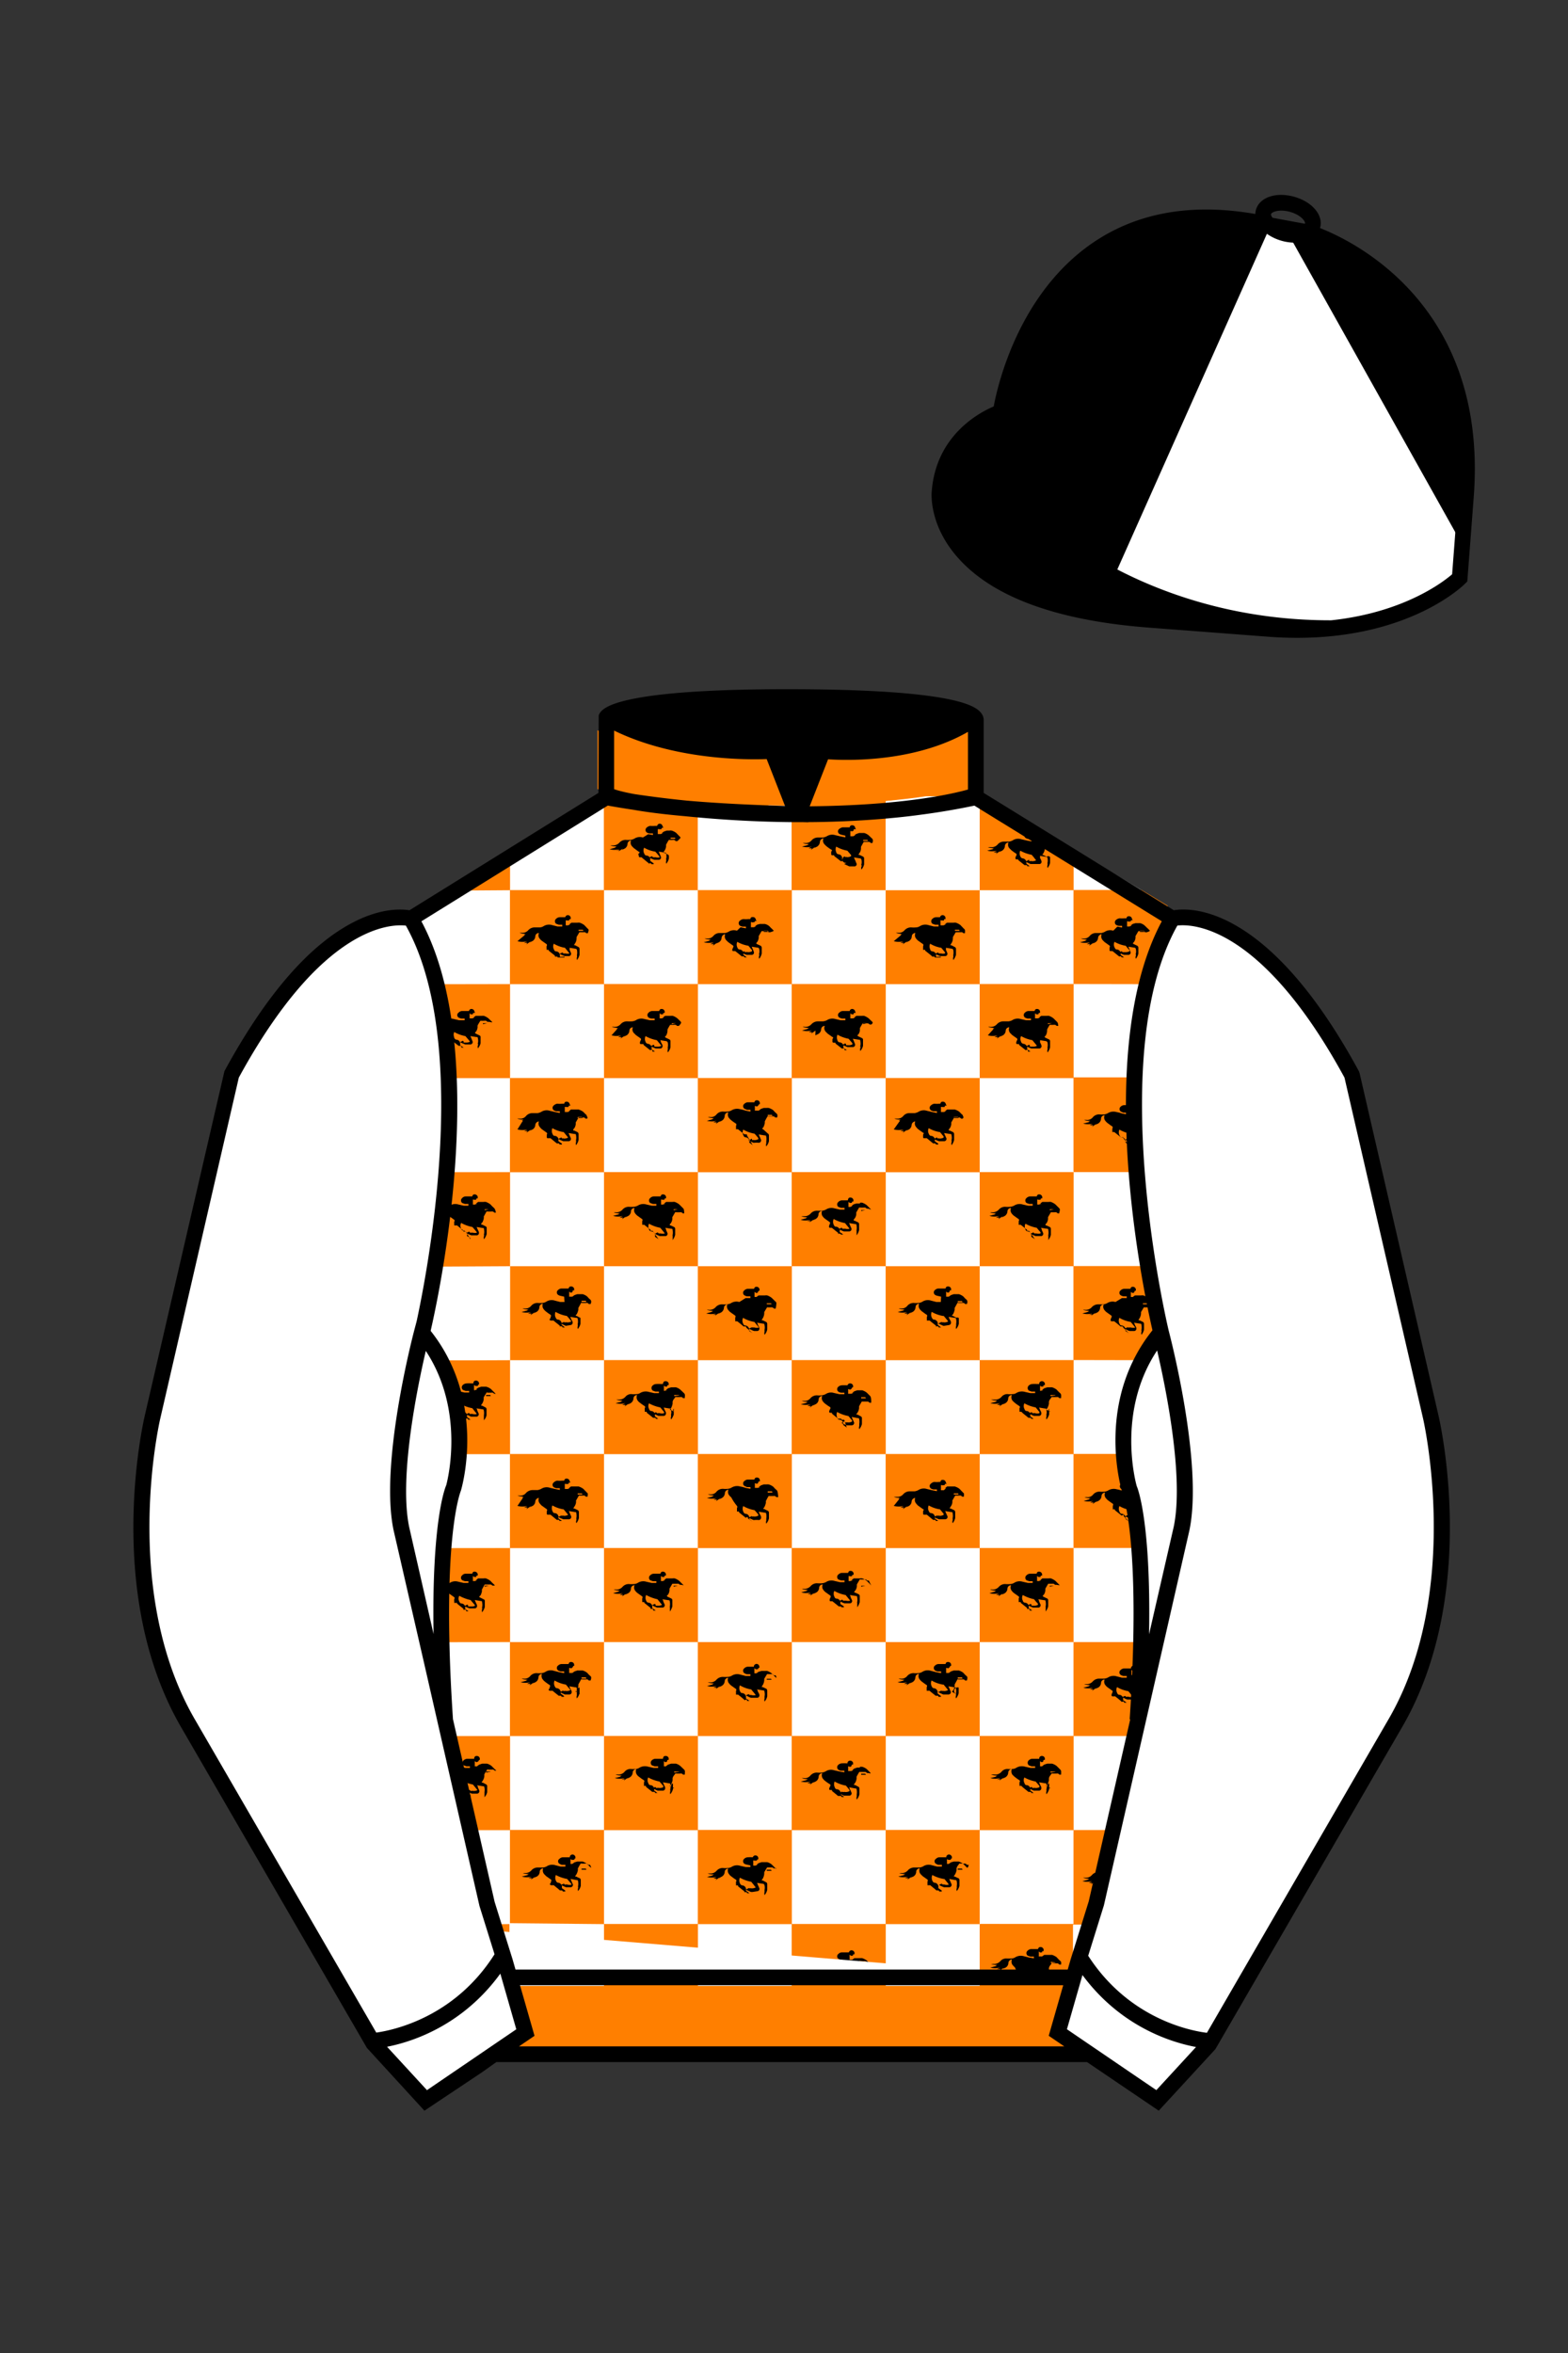
<svg xmlns="http://www.w3.org/2000/svg" viewBox="0 0 100 150">

	<rect x="0" y="0" width="100" height="150" fill="#333333" stroke="none"/>

	<path d="M74.752 58.99s5.164-1.613 11.451 9.961l5.025 21.795s2.623 11.087-2.232 19.497l-11.869 20.482-3.318 3.605-4.346-2.944H31.484l-1.03.731-3.317 2.213-1.658-1.802-1.659-1.803-5.936-10.241-5.936-10.241c-2.427-4.205-2.985-9.08-2.936-12.902.049-3.823.705-6.595.705-6.595l2.512-10.897 2.512-10.898c3.144-5.787 6.007-8.277 8.084-9.321 2.077-1.043 3.368-.64 3.368-.64l6.228-3.865 6.229-3.865v-5.08s.087-.328 1.571-.655c1.483-.328 4.364-.655 9.95-.655 6.222 0 9.232.368 10.689.737 1.455.369 1.357.737 1.357.737v4.916l12.535 7.73z" fill="#FF7F00"></path>

<defs><style>.cls-1{fill:#fff;}</style></defs><polygon points="32.53 54.11 32.53 56.75 28.27 56.75 32.53 54.11" fill="#FF7F00"></polygon><polygon points="38.52 50.76 38.52 56.75 32.53 56.75 32.53 54.11 37.94 50.76 38.52 50.76" fill="#FFFFFF"></polygon><path d="M32.53,56.75v6H27.16a15.11,15.11,0,0,0-.63-2V57.83l1-.64.05,0,.66-.41Z" fill="#FFFFFF"></path><rect x="32.53" y="56.75" width="5.99" height="5.99" fill="#FF7F00"></rect><path d="M32.53,62.74v6H28c0-.8-.08-1.6-.16-2.38,0-.12,0-.23-.05-.35a24.09,24.09,0,0,0-.59-3.26Z" fill="#FF7F00"></path><rect x="32.53" y="62.74" width="5.99" height="5.99" fill="#FFFFFF"></rect><path d="M32.53,68.73v6H27.82a49.55,49.55,0,0,0,.14-6Z" fill="#FFFFFF"></path><rect x="32.53" y="68.73" width="5.99" height="5.99" fill="#FF7F00"></rect><path d="M32.53,74.73v6H27.08c.25-1.53.52-3.38.69-5.4l0-.37c0-.07,0-.14,0-.22Z" fill="#FF7F00"></path><rect x="32.53" y="74.73" width="5.99" height="5.99" fill="#FFFFFF"></rect><path d="M32.53,80.72v6h-5l-.15-.25a9.64,9.64,0,0,0-.88-1.53V83.69c0-.17.08-.37.12-.59s0-.15,0-.23l.15-.77v0c.07-.41.15-.86.23-1.35Z" fill="#FFFFFF"></path><rect x="32.53" y="80.72" width="0.01" height="5.99" fill="#FF7F00"></rect><rect x="32.54" y="80.72" width="5.98" height="5.99" fill="#FF7F00"></rect><rect x="32.53" y="80.72" width="0.01" height="5.99" fill="#FFFFFF"></rect><path d="M32.53,86.71v6H28.81a12.66,12.66,0,0,0-.17-2.91,0,0,0,0,0,0,0,10,10,0,0,0-1.07-3.07Z" fill="#FF7F00"></path><rect x="32.53" y="86.71" width="5.99" height="5.99" fill="#FFFFFF"></rect><path d="M32.53,92.7v6H27.85a16.89,16.89,0,0,1,.65-4,10.3,10.3,0,0,0,.31-2Z" fill="#FFFFFF"></path><rect x="32.53" y="92.7" width="5.99" height="5.99" fill="#FF7F00"></rect><path d="M32.53,98.69v6h-5c0-.27.05-.54.07-.81l.08.33c0-.47,0-.91,0-1.34,0-.21,0-.41,0-.61v-.2c0-1.33.07-2.44.15-3.36Z" fill="#FF7F00"></path><rect x="32.53" y="98.69" width="5.99" height="5.99" fill="#FFFFFF"></rect><path d="M32.53,104.68v6H28l-.34-1.48-.59-2.57a11.12,11.12,0,0,0,.45-1.94Z" fill="#FFFFFF"></path><rect x="32.53" y="104.68" width="5.99" height="5.99" fill="#FF7F00"></rect><polygon points="32.53 110.67 32.53 116.67 29.41 116.67 28.53 112.83 28.31 111.86 28.04 110.71 28.03 110.67 32.53 110.67" fill="#FF7F00"></polygon><rect x="32.53" y="110.67" width="5.99" height="5.99" fill="#FFFFFF"></rect><polygon points="32.53 116.67 32.53 122.66 30.91 122.66 30.5 121.4 29.72 118.03 29.69 117.89 29.41 116.67 32.53 116.67" fill="#FFFFFF"></polygon><rect x="32.53" y="116.67" width="5.99" height="5.99" fill="#FF7F00"></rect><path d="M32.53,122.67v4h-.4l-.22-.77,0,0a10.31,10.31,0,0,0-.35-1.27v0l-.63-1.92Z" fill="#FF7F00"></path><path d="M38.52,122.66v3.94H33v0l-.51,0v-4Z" fill="#FFFFFF"></path><path d="M44.51,51.05v5.7h-6v-6h3.31C42.61,50.86,43.51,51,44.51,51.05Z" fill="#FF7F00"></path><path d="M50.5,51.4v5.35h-6v-5.7c1.6.15,3.46.28,5.47.31h0Z" fill="#FFFFFF"></path><rect x="38.52" y="56.75" width="5.99" height="5.99" fill="#FFFFFF"></rect><rect x="44.51" y="56.75" width="5.99" height="5.99" fill="#FF7F00"></rect><rect x="38.52" y="62.74" width="5.99" height="5.99" fill="#FF7F00"></rect><rect x="44.51" y="62.74" width="5.99" height="5.99" fill="#FFFFFF"></rect><rect x="38.52" y="68.73" width="5.99" height="5.99" fill="#FFFFFF"></rect><rect x="44.51" y="68.73" width="5.99" height="5.99" fill="#FF7F00"></rect><rect x="38.52" y="74.73" width="5.99" height="5.99" fill="#FF7F00"></rect><rect x="44.51" y="74.73" width="5.99" height="5.99" fill="#FFFFFF"></rect><rect x="38.52" y="80.72" width="5.99" height="5.99" fill="#FFFFFF"></rect><rect x="44.51" y="80.72" width="5.99" height="5.99" fill="#FF7F00"></rect><rect x="38.52" y="86.71" width="5.99" height="5.99" fill="#FF7F00"></rect><rect x="44.51" y="86.71" width="5.99" height="5.99" fill="#FFFFFF"></rect><rect x="38.52" y="92.7" width="5.99" height="5.99" fill="#FFFFFF"></rect><rect x="44.51" y="92.7" width="5.99" height="5.99" fill="#FF7F00"></rect><rect x="38.52" y="98.69" width="5.99" height="5.99" fill="#FF7F00"></rect><rect x="44.51" y="98.69" width="5.99" height="5.99" fill="#FFFFFF"></rect><rect x="38.52" y="104.68" width="5.99" height="5.99" fill="#FFFFFF"></rect><rect x="44.51" y="104.68" width="5.99" height="5.99" fill="#FF7F00"></rect><rect x="38.52" y="110.67" width="5.99" height="5.99" fill="#FF7F00"></rect><rect x="44.51" y="110.67" width="5.99" height="5.99" fill="#FFFFFF"></rect><rect x="38.52" y="116.67" width="5.99" height="5.99" fill="#FFFFFF"></rect><rect x="44.51" y="116.67" width="5.99" height="5.99" fill="#FF7F00"></rect><rect x="38.52" y="122.66" width="5.99" height="3.94" fill="#FF7F00"></rect><rect x="44.51" y="122.66" width="5.99" height="3.94" fill="#FFFFFF"></rect><path d="M56.49,51.06v5.69h-6V51.4c.3,0,.6,0,.9,0A8.31,8.31,0,0,0,53,51.27C54.3,51.23,55.47,51.15,56.49,51.06Z" fill="#FF7F00"></path><path d="M62.48,50.76v6h-6V51.06c1-.09,1.85-.19,2.57-.3Z" fill="#FFFFFF"></path><rect x="50.5" y="56.75" width="5.99" height="5.99" fill="#FFFFFF"></rect><rect x="56.49" y="56.75" width="5.99" height="5.99" fill="#FF7F00"></rect><rect x="50.5" y="62.74" width="5.99" height="5.99" fill="#FF7F00"></rect><rect x="56.49" y="62.74" width="5.99" height="5.99" fill="#FFFFFF"></rect><rect x="50.5" y="68.73" width="5.99" height="5.99" fill="#FFFFFF"></rect><rect x="56.49" y="68.73" width="5.99" height="5.99" fill="#FF7F00"></rect><rect x="50.5" y="74.73" width="5.99" height="5.99" fill="#FF7F00"></rect><rect x="56.49" y="74.73" width="5.99" height="5.99" fill="#FFFFFF"></rect><rect x="50.5" y="80.72" width="5.99" height="5.99" fill="#FFFFFF"></rect><rect x="56.49" y="80.72" width="5.99" height="5.99" fill="#FF7F00"></rect><rect x="50.5" y="86.71" width="5.99" height="5.99" fill="#FF7F00"></rect><rect x="56.49" y="86.71" width="5.99" height="5.99" fill="#FFFFFF"></rect><rect x="50.5" y="92.7" width="5.99" height="5.99" fill="#FFFFFF"></rect><rect x="56.49" y="92.7" width="5.99" height="5.99" fill="#FF7F00"></rect><rect x="50.5" y="98.69" width="5.99" height="5.99" fill="#FF7F00"></rect><rect x="56.49" y="98.69" width="5.99" height="5.99" fill="#FFFFFF"></rect><rect x="50.5" y="104.68" width="5.99" height="5.99" fill="#FFFFFF"></rect><rect x="56.49" y="104.68" width="5.99" height="5.99" fill="#FF7F00"></rect><rect x="50.5" y="110.67" width="5.99" height="5.99" fill="#FF7F00"></rect><rect x="56.49" y="110.67" width="5.99" height="5.99" fill="#FFFFFF"></rect><rect x="50.5" y="116.67" width="5.99" height="5.99" fill="#FFFFFF"></rect><rect x="56.49" y="116.67" width="5.99" height="5.99" fill="#FF7F00"></rect><rect x="50.5" y="122.66" width="5.99" height="3.94" fill="#FF7F00"></rect><rect x="56.49" y="122.66" width="5.99" height="3.94" fill="#FFFFFF"></rect><polygon points="68.47 54.15 68.47 56.75 62.48 56.75 62.48 50.76 62.8 50.76 68.47 54.15" fill="#FF7F00"></polygon><polygon points="72.81 56.75 68.47 56.75 68.47 54.15 72.81 56.75" fill="#FFFFFF"></polygon><rect x="62.48" y="56.75" width="5.99" height="5.99" fill="#FFFFFF"></rect><path d="M74.47,57.74v2.55a16.82,16.82,0,0,0-.85,2.45H68.47v-6h4.34l.12.07.47.28Z" fill="#FF7F00"></path><rect x="62.48" y="62.74" width="5.99" height="5.99" fill="#FF7F00"></rect><path d="M73.62,62.74c-.06.23-.12.46-.17.69a22.83,22.83,0,0,0-.4,2.27c0,.26-.07.53-.1.8-.06.55-.11,1.11-.14,1.68,0,.18,0,.37,0,.55H68.47v-6Z" fill="#FFFFFF"></path><rect x="62.48" y="68.73" width="5.99" height="5.99" fill="#FFFFFF"></rect><path d="M72.9,74.68v0H68.47v-6h4.32A47,47,0,0,0,72.9,74.68Z" fill="#FF7F00"></path><rect x="62.48" y="74.73" width="5.99" height="5.99" fill="#FF7F00"></rect><path d="M73.59,80.72H68.47v-6H72.9v.11C73.06,77,73.33,79.06,73.59,80.72Z" fill="#FFFFFF"></path><rect x="62.48" y="80.72" width="5.98" height="5.99" fill="#FFFFFF"></rect><rect x="68.46" y="80.72" width="0.01" height="5.99" fill="#FF7F00"></rect><path d="M74.44,85.05a12.17,12.17,0,0,0-.63,1.11.18.18,0,0,1,0-.06h0c-.14.2-.26.41-.38.61H68.47v-6h5.12c.09.62.19,1.19.28,1.7s.23,1.18.31,1.58h0l.12.54.08.36A1.24,1.24,0,0,1,74.44,85.05Z" fill="#FF7F00"></path><rect x="68.46" y="80.72" width="0.01" height="5.99" fill="#FFFFFF"></rect><rect x="62.48" y="86.71" width="5.99" height="5.99" fill="#FF7F00"></rect><path d="M73.42,86.71a9.37,9.37,0,0,0-1.06,2.88h0a11.89,11.89,0,0,0-.19,3.11H68.47v-6Z" fill="#FFFFFF"></path><rect x="62.48" y="92.7" width="5.99" height="5.99" fill="#FFFFFF"></rect><path d="M73.16,98.69H68.47v-6h3.69a12.3,12.3,0,0,0,.34,2.1A16,16,0,0,1,73.16,98.69Z" fill="#FF7F00"></path><rect x="62.48" y="98.69" width="5.98" height="5.99" fill="#FF7F00"></rect><rect x="68.46" y="98.69" width="0.01" height="5.99" fill="#FFFFFF"></rect><path d="M73.3,102.86v1.19h0c0,.21-.05.42-.07.63H68.47v-6h4.68C73.23,99.78,73.29,101.15,73.3,102.86Z" fill="#FFFFFF"></path><rect x="68.46" y="98.69" width="0.01" height="5.99" fill="#FF7F00"></rect><rect x="62.48" y="104.68" width="5.99" height="5.99" fill="#FFFFFF"></rect><path d="M73.44,107.81l-.44,2h-.08l-.2.88H68.47v-6h4.76a10.24,10.24,0,0,0,0,1.66A11.56,11.56,0,0,0,73.44,107.81Z" fill="#FF7F00"></path><rect x="62.48" y="110.67" width="5.99" height="5.99" fill="#FF7F00"></rect><polygon points="72.72 110.67 72.61 111.14 72.61 111.16 71.34 116.67 68.47 116.67 68.47 110.67 72.72 110.67" fill="#FFFFFF"></polygon><rect x="62.48" y="116.67" width="5.99" height="5.99" fill="#FFFFFF"></rect><polygon points="71.34 116.67 70.92 118.47 70.2 121.6 69.86 122.66 68.47 122.66 68.47 116.67 71.34 116.67" fill="#FF7F00"></polygon><path d="M68.47,122.66v3.93l-.5,0c-.16,0-.31,0-.46,0h-5v-3.94Z" fill="#FF7F00"></path><path d="M69.26,124.54l0,0h0a9.61,9.61,0,0,0-.36,1.3l-.06-.08-.21.86h-.2v-3.93h1.39Z" fill="#FFFFFF"></path>
<defs><style>.cls-1{fill:none;}</style></defs><g id="Layer_2" data-name="Layer 2"><path d="M37.48,59.2l0,0-.22-.23a1,1,0,0,0-.29-.15.58.58,0,0,0-.14,0h0a.09.09,0,0,0,0,0h-.18l.06,0h-.1l0,0h0l-.17,0h0a1.34,1.34,0,0,1-.14.11l.07,0v0l-.15.06,0,0h-.08a.06.06,0,0,0,.05,0v0l-.11,0c0-.1,0-.18,0-.26s0-.07.08-.05h.07a.18.18,0,0,0,.07,0c0-.08,0-.08.1-.09l0-.08a.19.19,0,0,0-.16-.17.17.17,0,0,0-.19.13.08.08,0,0,1,0,0H36l-.3,0a.34.34,0,0,0-.23.1.2.2,0,0,0,0,.32l.17.06.22,0a.45.45,0,0,0,0,.11l-.31,0s0,0,0,0l-.35-.09a.66.66,0,0,0-.53.07.49.49,0,0,1-.25.08l-.31,0a.55.55,0,0,0-.41.17.49.49,0,0,1-.44.17h-.13a.8.8,0,0,0,.4.07l-.12.06h.08L33,60a1.22,1.22,0,0,0,.63,0v0l-.21.1h0l.21,0-.06.1a2.83,2.83,0,0,0,.28-.2h0l-.08.08h0l0,0,.13-.06a.37.37,0,0,0,.24-.33.22.22,0,0,1,.23-.21.34.34,0,0,0,.06.37.68.68,0,0,0,.12.12l.31.22a.09.09,0,0,1,0,.12.58.58,0,0,0,0,.14c0,.06,0,.08,0,.1l.13,0s0,0,0,0l0,.05.4.32,0,.06s0,0,.09,0,.08,0,.08.06,0,0,0,0H36v0l0-.05L35.71,61l0,0a.22.22,0,0,1,0-.1.25.25,0,0,0-.24-.25c-.08,0-.12-.06-.15-.14a.39.39,0,0,1,0-.35h0a2,2,0,0,0,.71.26l0,0c.08.1.16.19.23.29a.2.2,0,0,1,.06.07.52.52,0,0,1-.26,0s-.09,0-.14,0,0,0,0,0a.06.06,0,0,0-.08-.05l-.15.07.12.07.2.08H36l.3,0a.15.15,0,0,0,.12-.18,1.89,1.89,0,0,0-.09-.21s0-.08,0-.14l.38.06a.11.11,0,0,1,.09.11.82.82,0,0,1,0,.27.09.09,0,0,0,0,.07,0,0,0,0,1,0,.07l0,0a.28.28,0,0,0,0,.2.92.92,0,0,0,.16-.33v-.37a.14.14,0,0,0-.07-.13l-.21-.11c-.09,0-.09,0,0-.13a.59.59,0,0,0,.09-.31.24.24,0,0,0,0-.08l.18-.31,0,0a2.45,2.45,0,0,1,.27,0,.16.16,0,0,1,.17.06l0,0,.1,0a0,0,0,0,0,0,0C37.56,59.27,37.56,59.27,37.48,59.2Zm-.27.14-.31,0,0-.07.27,0Z" fill="#000000"></path><path d="M43.42,65.14l0,0c-.07-.08-.15-.15-.22-.22a1,1,0,0,0-.29-.16.58.58,0,0,0-.14,0h0s0,0,0,0h-.19l.06,0h-.1l.06,0h0l-.18,0h0l-.14.09h.08l-.15.07s0,0,0,0h-.08l.05,0h0l-.11,0c0-.1,0-.18,0-.26s0-.07.08,0h.08l.06,0c0-.08,0-.08.1-.09l0-.09a.19.19,0,0,0-.17-.16c-.08,0-.14,0-.18.13s0,0,0,0h-.14l-.31,0a.34.34,0,0,0-.22.1.2.2,0,0,0,0,.32.59.59,0,0,0,.16.06l.22,0s0,.07,0,.11l-.31,0s0,0,0,0l-.35-.08a.65.65,0,0,0-.54.08.66.66,0,0,1-.25.07,3,3,0,0,1-.31,0,.54.54,0,0,0-.4.17.52.52,0,0,1-.44.18.56.56,0,0,0-.13,0,.87.87,0,0,0,.41.06l-.13.06h.08L39,66a1.19,1.19,0,0,0,.62,0l-.2.11h0l.21,0a.3.3,0,0,1-.07.1,2.11,2.11,0,0,0,.29-.2h0l-.08.08h0l0,0,.13-.06a.37.37,0,0,0,.24-.33.22.22,0,0,1,.22-.21.34.34,0,0,0,.07.37l.12.12.31.22a.09.09,0,0,1,0,.12.58.58,0,0,0-.05.14c0,.06,0,.08.05.1l.13,0,.05,0,0,.05.4.32a.1.1,0,0,1,0,0,.07.07,0,0,0,.08,0,.06.06,0,0,1,.09.06s0,.05,0,.05l.16,0v0l0,0-.21-.15,0,0a.44.44,0,0,1,0-.1.27.27,0,0,0-.24-.25.18.18,0,0,1-.15-.13.41.41,0,0,1,0-.36h0a2.3,2.3,0,0,0,.72.26s0,0,0,0l.23.28.06.08a.52.52,0,0,1-.27.05s-.08,0-.13,0-.05,0-.05-.05,0-.06-.08-.06l-.15.09.13.06.19.08h0l.31,0a.15.15,0,0,0,.12-.19c0-.06-.06-.13-.09-.2a1.21,1.21,0,0,0-.05-.14l.37.06a.13.13,0,0,1,.11.11.82.82,0,0,1,0,.27.09.09,0,0,0,0,.07s0,.06,0,.07l0,0a.35.35,0,0,0,0,.2.7.7,0,0,0,.17-.33v-.37a.13.13,0,0,0-.07-.13l-.21-.1c-.09-.05-.09-.06,0-.14a.66.66,0,0,0,.09-.31s0-.06,0-.08a2.91,2.91,0,0,1,.17-.3.07.07,0,0,1,0,0,2.45,2.45,0,0,0,.27,0,.18.18,0,0,1,.17.07s0,0,0,0l.11,0s0,0,0,0S43.5,65.21,43.42,65.14Zm-.58.15,0-.06.27,0Z" fill="#000000"></path><path d="M43.35,53.33l0,0-.22-.23a.89.89,0,0,0-.29-.15.37.37,0,0,0-.15,0h0l0,0h-.19l.06,0-.1,0,.06,0h0l-.18.06h0l-.14.1h.08l-.14.06s0,0,0,0h-.07l0,0h0l-.12,0,0-.25c0-.06,0-.08.07-.06h.08s0,0,.06,0,0-.09.1-.09,0-.06,0-.09a.2.2,0,0,0-.17-.17.17.17,0,0,0-.18.14.08.08,0,0,0,0,0h-.14a1.54,1.54,0,0,1-.3,0,.4.4,0,0,0-.22.1.2.2,0,0,0,0,.32.52.52,0,0,0,.16.06l.23,0a.36.36,0,0,1,0,.1l-.3-.05s-.06,0,0,0L41,53.39a.64.64,0,0,0-.54.07.67.67,0,0,1-.25.08,1.62,1.62,0,0,1-.31,0,.54.54,0,0,0-.4.18.53.53,0,0,1-.44.17h-.14a.89.89,0,0,0,.42.06l-.13.07h.08l-.41.12a1.34,1.34,0,0,0,.63,0,0,0,0,0,1,0,0l-.21.1v0l.21-.06a.61.61,0,0,1-.07.1l.29-.19h0l-.08.09h0l0,0,.14-.06a.36.36,0,0,0,.23-.33.24.24,0,0,1,.23-.21.33.33,0,0,0,.06.37,1.36,1.36,0,0,0,.12.12l.31.23c.06,0,.07.06,0,.11s0,.1,0,.14,0,.08.05.1l.13,0,0,0,.05.05.4.33,0,0s0,.05.08,0a.07.07,0,0,1,.09.06s0,.06,0,0l.15,0h0l0-.05-.22-.16,0,0a.3.3,0,0,1,0-.1.25.25,0,0,0-.24-.24c-.08,0-.12-.07-.15-.14a.41.41,0,0,1,0-.36h0a2,2,0,0,0,.71.25s0,0,0,0a3.22,3.22,0,0,1,.24.28.56.56,0,0,1,.05.08.46.46,0,0,1-.26,0s-.09,0-.13,0-.05,0-.06,0a.06.06,0,0,0-.07-.06.55.55,0,0,0-.15.08l.12.06.2.08h0l.3,0a.14.14,0,0,0,.12-.18,1.67,1.67,0,0,0-.08-.2l-.06-.14.38.06c.07,0,.09,0,.1.11a.58.58,0,0,1,0,.26.06.06,0,0,0,0,.07s0,.06,0,.08a0,0,0,0,0,0,0,.27.27,0,0,0,0,.19.75.75,0,0,0,.17-.33V54.6a.12.12,0,0,0-.08-.13l-.2-.1c-.09,0-.1,0,0-.14a.57.57,0,0,0,.1-.31.19.19,0,0,1,0-.07,3.14,3.14,0,0,1,.18-.31.07.07,0,0,1,0,0,1.23,1.23,0,0,0,.27,0,.17.17,0,0,1,.16.08h0l.11,0,0,0C43.43,53.4,43.43,53.4,43.35,53.33Zm-.27.14-.31,0,0-.07.27,0Z" fill="#000000"></path><path d="M49.29,59.27l0,0c-.07-.07-.15-.14-.22-.22a.66.66,0,0,0-.3-.15l-.14,0h0l0,0h-.19l.06,0h-.1l.06,0v0l-.18.05h0a.71.71,0,0,1-.14.1h.08l-.14.06,0,0H48l0,0h0l-.11,0c0-.1,0-.18,0-.26s0-.08.07-.06a.06.06,0,0,0,.08,0s0,0,.06,0,0-.08.1-.08,0-.06,0-.09a.18.18,0,0,0-.17-.16c-.09,0-.15,0-.18.13l0,0h-.13a1.65,1.65,0,0,1-.31,0,.44.44,0,0,0-.22.1.2.2,0,0,0,0,.32.52.52,0,0,0,.16.06l.22,0a.41.41,0,0,1,0,.11l-.3-.06s-.06,0-.05,0L47,59.33a.64.64,0,0,0-.54.07.75.75,0,0,1-.24.08l-.32,0a.5.5,0,0,0-.4.18.5.5,0,0,1-.44.17h-.13a.94.94,0,0,0,.4.06l-.12.07h.08l-.41.11a1.38,1.38,0,0,0,.64,0h0l-.21.11.21,0-.06.11.28-.2h0a.34.34,0,0,1-.09.08l0,0,0,0,.13-.07a.35.35,0,0,0,.24-.32.27.27,0,0,1,.23-.23.37.37,0,0,0,.06.38l.12.12.32.23a.08.08,0,0,1,0,.12,1.12,1.12,0,0,1-.05.13c0,.06,0,.09.06.1l.13,0,0,0,0,0,.41.33,0,0a.06.06,0,0,0,.08,0s.08,0,.09.07a0,0,0,0,0,0,0l.16,0v0l0,0-.22-.16,0,0a.36.36,0,0,1,0-.1.25.25,0,0,0-.24-.24c-.08,0-.12-.07-.15-.14a.43.43,0,0,1,0-.35h0a2.08,2.08,0,0,0,.71.25.1.1,0,0,1,0,0l.23.28,0,.07a.5.5,0,0,1-.26.06.23.23,0,0,0-.14,0s0,0-.05,0a.05.05,0,0,0-.07-.05l-.15.07a.88.88,0,0,0,.12.07l.2.08s0,0,.05,0l.3,0a.14.14,0,0,0,.12-.18,1.67,1.67,0,0,0-.08-.2l-.06-.14.38.06a.1.1,0,0,1,.1.1.61.61,0,0,1,0,.27.06.06,0,0,0,0,.07s0,.06,0,.08a0,0,0,0,0,0,0,.22.22,0,0,0,0,.19.84.84,0,0,0,.16-.33v-.37a.15.15,0,0,0-.07-.13l-.22-.1c-.08-.05-.08-.05,0-.14a.55.55,0,0,0,.1-.31.14.14,0,0,1,0-.07l.18-.31s0,0,0,0l.27,0a.16.16,0,0,1,.17.07l0,0,.11,0,0,0C49.37,59.35,49.37,59.35,49.29,59.27Zm-.27.14-.31,0s0,0,0-.07l.27,0Z" fill="#000000"></path><path d="M49.54,71l0,0a1.52,1.52,0,0,1-.22-.22.85.85,0,0,0-.3-.15.58.58,0,0,0-.14,0h0a.08.08,0,0,0,0,0h-.19l.06,0h-.1l.06,0-.18.06h0l-.14.11.08,0v0l-.14,0s0,0,0,0h-.08l0,0v0l-.11,0a2.65,2.65,0,0,0,0-.27s0-.06.08,0h.08s0,0,.06-.06,0-.08.1-.08l0-.08a.18.18,0,0,0-.17-.17c-.08,0-.14,0-.18.13a.1.1,0,0,1,0,0H48l-.31,0a.33.33,0,0,0-.21.09.19.19,0,0,0,0,.32l.16.07.22,0s0,.07,0,.11l-.31-.06s-.05,0,0,0a2.25,2.25,0,0,0-.35-.09.68.68,0,0,0-.54.07.62.62,0,0,1-.24.08,1.67,1.67,0,0,1-.31,0,.52.52,0,0,0-.41.18.46.46,0,0,1-.43.17h-.13a.81.81,0,0,0,.4.06l-.13.07a0,0,0,0,1,0,0h.08l-.41.11a1.34,1.34,0,0,0,.63,0v0a1.31,1.31,0,0,0-.21.1l.22,0a.43.43,0,0,0-.07.1l.29-.2h0l-.09.08h0l0,0,.13-.06a.38.38,0,0,0,.24-.33.22.22,0,0,1,.23-.22.33.33,0,0,0,.06.37.68.68,0,0,0,.12.12,3,3,0,0,0,.31.22.1.1,0,0,1,0,.13s0,.08,0,.13,0,.09,0,.1a.61.61,0,0,1,.13,0,.09.09,0,0,1,0,0l0,0,.4.32s0,0,0,0,0,0,.08,0,.09,0,.09.07,0,0,0,0L48,73h0A.1.1,0,0,0,48,73l-.21-.16s0,0,0,0a.3.3,0,0,1,0-.1.26.26,0,0,0-.24-.24c-.08,0-.11-.06-.15-.14a.43.43,0,0,1,0-.35h0a2.15,2.15,0,0,0,.72.26s0,0,0,0a3.22,3.22,0,0,1,.24.28l0,.07a.52.52,0,0,1-.26.06.33.33,0,0,0-.14,0s0,0,0-.05,0-.06-.08,0l-.15.07.13.06.19.09h.05a1.76,1.76,0,0,1,.31,0,.16.16,0,0,0,.13-.18l-.09-.21a1,1,0,0,1-.06-.14l.37.06c.08,0,.09,0,.11.1a.78.78,0,0,1,0,.27v.07s0,.06,0,.07,0,0,0,0a.25.25,0,0,0,0,.19.8.8,0,0,0,.17-.33v-.36a.14.14,0,0,0-.07-.13L48.68,72c-.09-.05-.09-.05,0-.13a.94.94,0,0,0,.1-.31.11.11,0,0,1,0-.08,3.07,3.07,0,0,1,.17-.31.07.07,0,0,1,.05,0l.27,0a.16.16,0,0,1,.17.07l0,0,.12,0s0,0,0,0S49.62,71.08,49.54,71Zm-.27.15-.31,0,0-.08.27,0Z" fill="#000000"></path><path d="M37.42,71.15l0-.05c-.07-.07-.15-.14-.22-.22a1.05,1.05,0,0,0-.3-.15l-.14,0a.09.09,0,0,0,0,0h-.19l.06,0-.1,0,.06,0v0l-.18,0h0a.5.5,0,0,1-.14.1h.08l-.14.06,0,0h-.08l0,0h0l-.11,0c0-.1,0-.18,0-.26s0-.08.07-.06h.08s0,0,.06,0,0-.09.1-.09,0-.06,0-.09a.19.19,0,0,0-.17-.16c-.09,0-.14,0-.18.13l0,0h-.13a1.65,1.65,0,0,1-.31,0,.39.39,0,0,0-.22.11.19.19,0,0,0,0,.31.52.52,0,0,0,.16.06l.22,0a.45.45,0,0,1,0,.11l-.3-.06s-.06,0,0,0l-.34-.08a.64.64,0,0,0-.54.07.75.75,0,0,1-.24.08l-.32,0a.54.54,0,0,0-.41.18.46.46,0,0,1-.43.17.57.57,0,0,0-.13,0,.94.94,0,0,0,.4.06l-.12.07h.08L33,72a1.38,1.38,0,0,0,.64,0h0l-.21.1h0l.21,0-.07.11.29-.2h0a.34.34,0,0,1-.09.08l0,0,0,0,.13-.06a.35.35,0,0,0,.24-.32.25.25,0,0,1,.23-.22.34.34,0,0,0,.07.37.63.63,0,0,0,.11.12l.32.23s.06.06,0,.11a.78.78,0,0,1,0,.14c0,.06,0,.09.06.1l.13,0a.08.08,0,0,1,0,0l.05,0,.4.33,0,0s0,0,.08,0,.08,0,.09.07,0,0,0,0l.16,0h0l0-.05-.22-.16,0,0a.16.16,0,0,1,0-.1.25.25,0,0,0-.24-.24c-.09,0-.12-.07-.15-.14a.43.43,0,0,1,0-.35h0a2.06,2.06,0,0,0,.72.25l0,0,.23.28.05.07a.5.5,0,0,1-.26.06.23.23,0,0,0-.14,0s0,0,0-.05a.05.05,0,0,0-.07,0l-.15.07a.88.88,0,0,0,.12.07l.19.08s0,0,.06,0l.3,0a.15.15,0,0,0,.13-.18l-.09-.2-.06-.14.38.06c.07,0,.09,0,.1.11a.76.76,0,0,1,0,.26.09.09,0,0,0,0,.07s0,.06,0,.08a0,0,0,0,0,0,0,.22.22,0,0,0,0,.19.84.84,0,0,0,.16-.33v-.37a.15.15,0,0,0-.07-.13l-.21-.1c-.09,0-.09-.05,0-.14a.55.55,0,0,0,.1-.31.14.14,0,0,1,0-.07l.18-.31s0,0,0,0h.27a.16.16,0,0,1,.17.07l0,0,.11,0s0,0,0,0S37.5,71.22,37.42,71.15Zm-.27.13-.31,0s0,0,0-.07l.27,0Z" fill="#000000"></path><path d="M37.67,82.87l0,0a1.52,1.52,0,0,1-.22-.22.89.89,0,0,0-.29-.15l-.15,0h0a.08.08,0,0,0,0,0H36.8l.06,0h-.1l.06,0-.18.06h0l-.14.1.08,0v0l-.14,0s0,0,0,0h-.08l.05,0v0l-.11,0c0-.1,0-.18,0-.26s0-.07.08,0h.08l.06-.06c0-.08,0-.08.1-.08a.29.29,0,0,1,0-.09.19.19,0,0,0-.18-.16c-.08,0-.14,0-.18.13s0,0,0,0h-.14l-.31,0a.33.33,0,0,0-.21.09.19.19,0,0,0,0,.32.44.44,0,0,0,.16.06l.22.05S36,83,36,83L35.73,83s0,0,0,0l-.35-.09a.64.64,0,0,0-.54.07.62.62,0,0,1-.24.08,1.72,1.72,0,0,1-.32,0,.52.52,0,0,0-.4.18.47.47,0,0,1-.43.17h-.13a.81.81,0,0,0,.4.06l-.13.06s0,0,0,0h.08l-.41.11a1.34,1.34,0,0,0,.63,0v0a1.31,1.31,0,0,0-.21.1l.22,0a.43.43,0,0,0-.07.1l.29-.2h0l-.09.08h0l0,0,.13-.06a.37.37,0,0,0,.24-.33.23.23,0,0,1,.22-.22.36.36,0,0,0,.07.37.68.68,0,0,0,.12.12,3,3,0,0,0,.31.22.1.1,0,0,1,0,.13s0,.08-.05.13,0,.09.05.1a.61.61,0,0,0,.13,0l.05,0,0,0c.12.11.26.21.39.32s0,0,0,.05,0,0,.08,0,.09,0,.1.07a0,0,0,0,0,0,0l.16,0h0a.1.1,0,0,0,0,0l-.21-.16a.08.08,0,0,1,0,0,.3.3,0,0,1,0-.1.27.27,0,0,0-.24-.24c-.08,0-.11-.06-.15-.14a.43.43,0,0,1,0-.35h0a2.15,2.15,0,0,0,.72.26s0,0,0,0a3.22,3.22,0,0,1,.24.28l.05.07a.51.51,0,0,1-.27.06.28.28,0,0,0-.13,0s-.05,0-.05,0,0-.06-.08,0l-.15.07.13.06.19.09h0l.31-.05a.15.15,0,0,0,.13-.17c0-.08-.07-.14-.09-.21a1,1,0,0,1-.06-.14l.37.06c.08,0,.09,0,.11.1a.78.78,0,0,1,0,.27.09.09,0,0,0,0,.07s0,.06,0,.08,0,0,0,0a.25.25,0,0,0,0,.19.8.8,0,0,0,.17-.33v-.36A.13.13,0,0,0,37,84a1,1,0,0,1-.21-.11c-.1,0-.1,0,0-.13a.94.94,0,0,0,.1-.31.11.11,0,0,1,0-.08l.17-.31a.07.07,0,0,1,.06,0l.26,0a.16.16,0,0,1,.17.07s0,0,0,0l.11,0s0,0,0,0S37.75,83,37.67,82.87ZM37.4,83l-.31,0s0-.06,0-.08l.27,0Z" fill="#000000"></path><path d="M43.62,88.81l0,0-.23-.22a.76.76,0,0,0-.28-.15.8.8,0,0,0-.15,0h0a.06.06,0,0,1,0,0h-.18l.06,0h-.1l.06,0-.19.06h0l-.14.1h.08l-.14.06s0,0,0,0l0,0h0l.06,0v0l-.13,0c0-.1,0-.18,0-.27s0-.06.07,0h.08l.06,0c0-.09,0-.09.1-.09a.29.29,0,0,1,0-.09.19.19,0,0,0-.18-.16c-.09,0-.14,0-.18.12s0,0,0,.06a.65.65,0,0,0-.14,0,1.76,1.76,0,0,0-.31,0,.33.33,0,0,0-.21.09.21.21,0,0,0,0,.33l.17.06.22,0a.36.36,0,0,1,0,.1l-.3,0s-.05,0,0,0l-.35-.08a.69.69,0,0,0-.54.07.4.4,0,0,1-.24.07,1.12,1.12,0,0,1-.32,0,.48.48,0,0,0-.39.18.54.54,0,0,1-.44.17h-.14a.85.85,0,0,0,.41.06l-.13.07h.09l-.41.1a1.22,1.22,0,0,0,.63,0h0l-.21.11h0l.22,0a.43.43,0,0,0-.07.1l.29-.2h0l-.09.08h0l0,0,.13-.06a.38.38,0,0,0,.24-.33.23.23,0,0,1,.23-.22.36.36,0,0,0,.06.38.43.43,0,0,0,.12.11,3,3,0,0,0,.31.22s.06.07,0,.12a1,1,0,0,0,0,.14c0,.06,0,.09,0,.1a.61.61,0,0,1,.13,0l0,0a.21.21,0,0,0,0,.06l.4.32a.07.07,0,0,1,0,0s0,0,.08,0,.08,0,.1.07a0,0,0,0,0,0,0l.15,0h0a.07.07,0,0,0,0,0l-.21-.16s0,0,0,0a.3.3,0,0,1,0-.1.25.25,0,0,0-.23-.24c-.09,0-.12-.06-.15-.14a.39.39,0,0,1,0-.35h0a2.4,2.4,0,0,0,.72.26l0,0,.24.29a.56.56,0,0,1,0,.08.5.5,0,0,1-.27,0,.25.25,0,0,0-.12,0s-.06,0-.06,0-.05-.07-.07-.06a1.19,1.19,0,0,0-.16.08l.12.06.2.09h.06l.3,0a.16.16,0,0,0,.12-.19c0-.07-.06-.13-.08-.2a1,1,0,0,1-.06-.14l.37.06c.08,0,.09,0,.1.11a.57.57,0,0,1,0,.26.09.09,0,0,0,0,.07s0,.06,0,.07l0,0a.26.26,0,0,0,0,.19,1,1,0,0,0,.17-.32v-.37A.12.12,0,0,0,43,90l-.2-.11c-.1,0-.1,0,0-.13a.94.94,0,0,0,.1-.31.15.15,0,0,1,0-.09c0-.1.11-.2.17-.3a.09.09,0,0,1,.06,0l.26,0a.16.16,0,0,1,.17.07l0,0,.11,0a0,0,0,0,0,0,0C43.69,88.89,43.69,88.89,43.62,88.81Zm-.28.14L43,89s0,0,0-.07l.27,0Z" fill="#000000"></path><path d="M43.54,77l0,0-.22-.22a1,1,0,0,0-.29-.16.58.58,0,0,0-.14,0h0a.09.09,0,0,0,0,0h-.19s0,0,.06,0h-.09l0,0h0l-.18,0h0l-.14.1h.08l-.15.07s0,0,0,0h0v0l-.12,0c0-.1,0-.18,0-.26s0-.07.08-.05a.09.09,0,0,0,.07,0l.07,0c0-.08,0-.08.1-.09a.46.46,0,0,1,0-.09.2.2,0,0,0-.17-.16c-.09,0-.14,0-.18.13s0,0,0,0H42l-.3,0a.34.34,0,0,0-.23.1.2.2,0,0,0,0,.32l.17.06.22,0s0,.07,0,.11l-.3,0s-.05,0,0,0l-.35-.08a.65.65,0,0,0-.54.08.73.73,0,0,1-.24.07,1.73,1.73,0,0,1-.32,0,.53.53,0,0,0-.4.17.52.52,0,0,1-.44.18.56.56,0,0,0-.13,0,.81.81,0,0,0,.4.06l-.12.06h.08l-.4.11a1.12,1.12,0,0,0,.63,0h0l-.21.11h0l.21,0a.61.61,0,0,1-.07.1,2.11,2.11,0,0,0,.29-.2h0a.36.36,0,0,0-.08.09h0s0,0,0,0l.12-.06a.36.36,0,0,0,.25-.33.22.22,0,0,1,.23-.21.34.34,0,0,0,.06.37.68.68,0,0,0,.12.12l.31.22a.1.1,0,0,1,0,.12.58.58,0,0,0,0,.14c0,.06,0,.08,0,.1l.13,0s0,0,0,0l0,0,.4.32a.09.09,0,0,1,0,.06.08.08,0,0,0,.08,0s.08,0,.09.06a.07.07,0,0,0,0,0L42,79v0L42,79a1.7,1.7,0,0,0-.22-.15l0,0a.44.44,0,0,1,0-.1.25.25,0,0,0-.24-.25.18.18,0,0,1-.15-.13.41.41,0,0,1,0-.36h0a2.3,2.3,0,0,0,.72.26l0,0,.23.28.06.08a.54.54,0,0,1-.27,0s-.09,0-.13,0,0,0,0,0a.08.08,0,0,0-.08-.06l-.15.08.12.07.19.08h.07l.3,0a.15.15,0,0,0,.12-.19l-.09-.2s0-.08-.06-.14l.38.06c.07,0,.09,0,.1.11a.82.82,0,0,1,0,.27.09.09,0,0,0,0,.07s0,.06,0,.07l0,0s0,.16,0,.2a.92.92,0,0,0,.16-.33v-.37a.13.13,0,0,0-.07-.13l-.21-.1c-.09,0-.09-.06,0-.14a.57.57,0,0,0,.1-.31.24.24,0,0,1,0-.08l.18-.31a.09.09,0,0,1,.05,0,2.45,2.45,0,0,0,.27,0,.16.16,0,0,1,.16.07.05.05,0,0,0,0,0l.1,0a0,0,0,0,0,0,0C43.62,77.08,43.62,77.08,43.54,77Zm-.58.15a.21.21,0,0,0,0-.06l.27,0Z" fill="#000000"></path><path d="M49.48,83l-.26-.26a1,1,0,0,0-.29-.16.58.58,0,0,0-.14,0h0l0,0h-.18s0,0,.06,0l-.1,0h0l0,0h0l-.18,0h0a.71.71,0,0,0-.14.1h.08l-.15,0,0,0h0l0,0,.05,0h0l-.11,0c0-.09,0-.17,0-.26s0-.07.08,0h.07s.05,0,.07-.05,0-.08.1-.09a.94.94,0,0,1,0-.09.2.2,0,0,0-.17-.16c-.08,0-.14,0-.18.13l0,0H48l-.31,0a.34.34,0,0,0-.22.1.19.19,0,0,0,0,.31.51.51,0,0,0,.17.07l.22,0a.41.41,0,0,0,0,.11l-.31,0s0,0,0,0L47.15,83a.65.65,0,0,0-.54.08.66.66,0,0,1-.25.07,3,3,0,0,1-.31,0,.54.54,0,0,0-.4.17.52.52,0,0,1-.44.18.56.56,0,0,0-.13,0,1.12,1.12,0,0,0,.4.06.45.45,0,0,1-.12.06h.08l-.4.11a1.19,1.19,0,0,0,.62,0,0,0,0,0,1,0,0l-.21.1h0l.21-.05-.07.1.29-.2h0l-.08.08,0,0s0,0,0,0l.12-.06a.38.38,0,0,0,.25-.33.22.22,0,0,1,.22-.21.34.34,0,0,0,.07.37.68.68,0,0,0,.12.12l.31.22a.1.1,0,0,1,0,.12,1.12,1.12,0,0,0,0,.13c0,.07,0,.09,0,.11l.13,0,0,0a.12.12,0,0,1,0,0c.13.1.27.21.4.33s0,0,0,0,0,0,.08,0,.08,0,.09.07a.07.07,0,0,0,0,0L48,85v0a.1.1,0,0,0,0,0,1.7,1.7,0,0,0-.22-.15s0,0,0,0a.43.43,0,0,1,0-.11.27.27,0,0,0-.24-.24c-.09,0-.12-.06-.15-.13a.41.41,0,0,1,0-.36h0a2.08,2.08,0,0,0,.72.26l0,0,.23.28.06.08a.54.54,0,0,1-.27,0,.28.28,0,0,0-.13,0s0,0,0,0a.06.06,0,0,0-.08,0,.66.66,0,0,0-.15.07.45.45,0,0,0,.12.06.88.88,0,0,0,.2.09H48l.31,0a.15.15,0,0,0,.12-.18c0-.07-.06-.13-.09-.21a.73.73,0,0,0-.06-.14l.38.06c.07,0,.08,0,.1.11a.62.62,0,0,1,0,.27v.07s0,.06,0,.07,0,0,0,0a.31.31,0,0,0,0,.19.7.7,0,0,0,.17-.33v-.36a.14.14,0,0,0-.07-.13l-.21-.1c-.09,0-.09,0,0-.14a.66.66,0,0,0,.09-.31s0-.05,0-.08l.18-.3a.07.07,0,0,1,0,0,2.45,2.45,0,0,0,.27,0,.2.2,0,0,1,.17.08h0l.11,0s0,0,0,0S49.56,83,49.48,83Zm-.27.14H48.9a.21.21,0,0,0,0-.06l.27,0Z" fill="#000000"></path><path d="M61.47,59.2l0,0-.22-.23a1,1,0,0,0-.29-.15.58.58,0,0,0-.14,0h0a.09.09,0,0,0,0,0H60.6l.06,0h-.1l0,0h0l-.17,0h0a1.34,1.34,0,0,1-.14.11l.07,0v0l-.15.06s0,0,0,0h-.08l0,0v0l-.11,0c0-.1,0-.18,0-.26s0-.07.08-.05h.07a.18.18,0,0,0,.07,0c0-.08,0-.08.1-.09l0-.08a.19.19,0,0,0-.16-.17.17.17,0,0,0-.19.13.08.08,0,0,1,0,0H60l-.3,0a.34.34,0,0,0-.23.1.2.2,0,0,0,0,.32l.17.06.22,0a.45.45,0,0,0,0,.11l-.31,0s-.05,0,0,0l-.35-.09a.66.66,0,0,0-.53.07.49.49,0,0,1-.25.08,1.63,1.63,0,0,1-.31,0,.55.55,0,0,0-.41.17.48.48,0,0,1-.43.17h-.14a.8.8,0,0,0,.4.07l-.12.06h.08L57,60a1.22,1.22,0,0,0,.63,0v0l-.21.1h0l.21,0-.06.1.29-.2h0l-.08.08h0l0,0,.13-.06a.37.37,0,0,0,.24-.33.22.22,0,0,1,.23-.21.34.34,0,0,0,.06.37.68.68,0,0,0,.12.12l.31.22a.09.09,0,0,1,0,.12,1.21,1.21,0,0,1,0,.14c0,.06,0,.08,0,.1l.13,0s0,0,0,0l0,.05.4.32.05.06s0,0,.08,0,.08,0,.08.06,0,0,0,0H60v0a.1.1,0,0,1,0-.05L59.7,61l0,0a.22.22,0,0,1,0-.1.25.25,0,0,0-.24-.25.16.16,0,0,1-.14-.14.43.43,0,0,1,0-.35h0a2,2,0,0,0,.71.26l0,0,.24.29,0,.07a.5.5,0,0,1-.26,0s-.09,0-.14,0a0,0,0,0,1,0,0,.06.06,0,0,0-.08-.05l-.15.07.12.07.2.08H60l.3,0a.15.15,0,0,0,.12-.18,1.89,1.89,0,0,0-.09-.21s0-.08,0-.14l.38.06a.11.11,0,0,1,.09.11.82.82,0,0,1,0,.27.09.09,0,0,0,0,.07,0,0,0,0,1,0,.07l0,0a.28.28,0,0,0,0,.2,1,1,0,0,0,.17-.33v-.37a.14.14,0,0,0-.08-.13l-.21-.11c-.09,0-.09,0,0-.13a.59.59,0,0,0,.09-.31.24.24,0,0,0,0-.08l.18-.31.05,0a2.45,2.45,0,0,1,.27,0,.16.16,0,0,1,.17.06l0,0,.1,0a0,0,0,0,0,0,0C61.55,59.27,61.55,59.27,61.47,59.2Zm-.27.14-.3,0,0-.07.27,0Z" fill="#000000"></path><path d="M67.41,65.14l0,0-.22-.22a1,1,0,0,0-.29-.16.58.58,0,0,0-.14,0h0s0,0,0,0h-.19l.06,0h-.1l.06,0h0l-.18,0h0l-.14.09h.08l-.15.07,0,0h-.08l0,0h0l-.11,0c0-.1,0-.18,0-.26s0-.07.08,0h.08l.06,0c0-.08,0-.08.1-.09a.94.94,0,0,1,0-.09.19.19,0,0,0-.17-.16c-.08,0-.14,0-.18.13s0,0,0,0H65.9l-.31,0a.34.34,0,0,0-.22.1.2.2,0,0,0,0,.32.59.59,0,0,0,.16.06l.22,0s0,.07,0,.11l-.31,0s0,0,0,0l-.35-.08a.65.65,0,0,0-.54.08.67.67,0,0,1-.24.07l-.31,0a.55.55,0,0,0-.41.17.52.52,0,0,1-.44.18.56.56,0,0,0-.13,0,.87.87,0,0,0,.41.06l-.13.06h.08L63,66a1.19,1.19,0,0,0,.62,0l-.2.11h0l.21,0a.3.3,0,0,1-.07.1,1.64,1.64,0,0,0,.29-.2h0l-.08.08h0l0,0,.13-.06a.37.37,0,0,0,.24-.33.22.22,0,0,1,.23-.21.34.34,0,0,0,.06.37l.12.12.31.22a.09.09,0,0,1,0,.12.58.58,0,0,0-.05.14c0,.06,0,.08.05.1l.13,0,0,0,0,.05.4.32a.1.1,0,0,1,0,0,.07.07,0,0,0,.08,0,.06.06,0,0,1,.09.06s0,.05,0,.05l.16,0v0l0,0-.21-.15,0,0a.44.44,0,0,1,0-.1.27.27,0,0,0-.24-.25.18.18,0,0,1-.15-.13.41.41,0,0,1,0-.36h0a2.3,2.3,0,0,0,.72.26s0,0,0,0l.23.28.06.08a.5.5,0,0,1-.26.05c-.05,0-.09,0-.14,0s-.05,0-.05-.05,0-.06-.08-.06l-.15.09.13.06.19.08H66l.3,0a.15.15,0,0,0,.12-.19,1.13,1.13,0,0,0-.09-.2,1.21,1.21,0,0,0,0-.14l.37.06a.13.13,0,0,1,.11.11.82.82,0,0,1,0,.27.09.09,0,0,0,0,.07s0,.06,0,.07l0,0a.28.28,0,0,0,0,.2.78.78,0,0,0,.16-.33v-.37a.13.13,0,0,0-.07-.13l-.21-.1c-.09-.05-.09-.06,0-.14a.66.66,0,0,0,.09-.31s0-.06,0-.08a2.91,2.91,0,0,1,.17-.3.07.07,0,0,1,0,0,2.45,2.45,0,0,0,.27,0,.18.18,0,0,1,.17.07s0,0,0,0l.1,0s0,0,0,0S67.49,65.21,67.41,65.14Zm-.58.15,0-.06.27,0Z" fill="#000000"></path><path d="M73.28,59.27l0,0L73,59a.67.67,0,0,0-.29-.15l-.15,0h0l0,0H72.4l.06,0h-.1l.06,0v0l-.18.05h0a.71.71,0,0,1-.14.1h.08l-.14.06,0,0H72l0,0h0l-.12,0c0-.1,0-.18,0-.26s0-.08.07-.06a.06.06,0,0,0,.08,0s0,0,.06,0,0-.08.1-.08,0-.06,0-.09a.18.18,0,0,0-.17-.16c-.09,0-.15,0-.18.13l0,0h-.13a1.65,1.65,0,0,1-.31,0,.44.44,0,0,0-.22.1.2.2,0,0,0,0,.32.52.52,0,0,0,.16.06l.22,0a.41.41,0,0,1,0,.11l-.3-.06s-.06,0,0,0L71,59.33a.64.64,0,0,0-.54.07.75.75,0,0,1-.24.08l-.32,0a.5.5,0,0,0-.4.18.49.49,0,0,1-.43.17h-.14a.94.94,0,0,0,.4.06l-.12.07h.08l-.41.11a1.38,1.38,0,0,0,.64,0h0l-.21.11.21,0-.06.11.29-.2a.24.24,0,0,1-.09.08l0,0,0,0,.14-.07a.36.36,0,0,0,.23-.32.27.27,0,0,1,.23-.23.37.37,0,0,0,.06.38l.12.12.32.23s.06.06,0,.12a.43.43,0,0,1,0,.13c0,.06,0,.09.06.1l.13,0a.08.08,0,0,1,0,0s0,0,0,0l.41.33,0,0a.06.06,0,0,0,.08,0s.08,0,.09.07a0,0,0,0,0,0,0l.16,0v0l0,0-.22-.16,0,0a.36.36,0,0,1,0-.1.25.25,0,0,0-.24-.24c-.08,0-.12-.07-.15-.14a.39.39,0,0,1,0-.35h0a2.08,2.08,0,0,0,.71.25.1.1,0,0,1,0,0c.08.09.15.19.24.28s0,0,0,.07a.48.48,0,0,1-.26.06c-.05,0-.09,0-.13,0s0,0-.06,0a.05.05,0,0,0-.07-.05l-.15.07a.88.88,0,0,0,.12.07l.2.08s0,0,0,0l.3,0a.14.14,0,0,0,.12-.18,1.67,1.67,0,0,0-.08-.2l-.06-.14.38.06a.1.1,0,0,1,.1.1.61.61,0,0,1,0,.27.06.06,0,0,0,0,.07s0,.06,0,.08a0,0,0,0,0,0,0,.22.22,0,0,0,0,.19.84.84,0,0,0,.16-.33v-.37a.15.15,0,0,0-.07-.13l-.21-.1c-.09-.05-.09-.05,0-.14a.55.55,0,0,0,.1-.31.14.14,0,0,1,0-.07l.18-.31s0,0,0,0l.26,0a.16.16,0,0,1,.17.07l0,0,.11,0,0,0C73.36,59.35,73.36,59.35,73.28,59.27Zm-.27.14-.31,0,0-.07.27,0Z" fill="#000000"></path><path d="M72.13,72.63a.33.33,0,0,0-.14,0s0,0,0-.05,0-.06-.08,0l-.14.07a.34.34,0,0,0,.12.06l.19.09h.06l.24,0v-.12A.38.38,0,0,1,72.13,72.63Zm.2-1.72s0,0,0,0v0Zm.19-.42a.17.17,0,0,0-.16-.17h0c-.08,0-.14,0-.18.13a.1.1,0,0,1,0,0H72l-.3,0a.34.34,0,0,0-.22.09.2.2,0,0,0,0,.32l.16.07.22,0s0,.07,0,.11l-.31-.06s0,0,0,0a2.25,2.25,0,0,0-.35-.09.68.68,0,0,0-.54.07.62.62,0,0,1-.24.08,1.67,1.67,0,0,1-.31,0,.52.52,0,0,0-.41.18.46.46,0,0,1-.43.17h-.13a.81.81,0,0,0,.4.06l-.13.07a0,0,0,0,1,0,0h.08l-.41.11a1.34,1.34,0,0,0,.63,0v0a1.31,1.31,0,0,0-.21.1l.22,0a.43.43,0,0,0-.07.1l.29-.2h0l-.09.08h0l0,0,.13-.06a.38.38,0,0,0,.24-.33.22.22,0,0,1,.23-.22.33.33,0,0,0,.06.37.68.68,0,0,0,.12.12c.11.08.21.16.31.22a.1.1,0,0,1,0,.13s0,.08,0,.13,0,.09,0,.1a.5.5,0,0,1,.13,0,.09.09,0,0,1,0,0l0,0,.4.32s0,0,0,0,0,0,.09,0,.08,0,.08.07,0,0,0,0L72,73h0A.1.1,0,0,0,72,73l-.21-.16,0,0a.16.16,0,0,1,0-.1.28.28,0,0,0-.25-.24c-.08,0-.11-.06-.15-.14a.43.43,0,0,1,0-.35h0a2.15,2.15,0,0,0,.72.26s0,0,0,0l.22.27c0-.56,0-1.1,0-1.55h-.08l0,0v0l-.11,0a2.65,2.65,0,0,0,0-.27s0-.06.08,0h.08s0,0,.06-.06,0-.08.1-.08Z" fill="#000000"></path><path d="M61.41,71.15l0-.05c-.07-.07-.15-.14-.22-.22a.94.94,0,0,0-.3-.15l-.14,0a.09.09,0,0,0,0,0h-.19l.06,0-.1,0,.06,0v0l-.18,0h0a.5.5,0,0,1-.14.1h.08l-.14.06,0,0h-.08l0,0h0l-.11,0c0-.1,0-.18,0-.26s0-.08.07-.06h.08s0,0,.06,0,0-.09.1-.09,0-.06,0-.09a.19.19,0,0,0-.17-.16c-.09,0-.14,0-.18.13l0,0H59.9a1.65,1.65,0,0,1-.31,0,.39.39,0,0,0-.22.11.19.19,0,0,0,0,.31.52.52,0,0,0,.16.06l.22,0a.45.45,0,0,1,0,.11l-.3-.06s-.06,0,0,0l-.34-.08a.64.64,0,0,0-.54.07.75.75,0,0,1-.24.08l-.32,0a.5.5,0,0,0-.4.18.49.49,0,0,1-.44.17.57.57,0,0,0-.13,0,.94.94,0,0,0,.4.06l-.12.07h.08L57,72a1.38,1.38,0,0,0,.64,0h0l-.21.1h0l.21,0-.06.11.28-.2h0a.34.34,0,0,1-.09.08l0,0,0,0,.14-.06a.36.36,0,0,0,.23-.32.25.25,0,0,1,.23-.22.34.34,0,0,0,.07.37.63.63,0,0,0,.11.12l.32.23c.05,0,.06.06,0,.11a.78.78,0,0,1,0,.14c0,.06,0,.09.06.1l.13,0a.08.08,0,0,1,0,0l.05,0,.4.33,0,0s0,0,.08,0,.08,0,.09.07,0,0,0,0l.16,0h0l0-.05-.22-.16,0,0a.3.3,0,0,1,0-.1.25.25,0,0,0-.24-.24c-.08,0-.12-.07-.15-.14a.39.39,0,0,1,0-.35h0a2.06,2.06,0,0,0,.72.25l0,0,.23.28s0,0,0,.07a.5.5,0,0,1-.26.06.23.23,0,0,0-.14,0s0,0,0-.05a.05.05,0,0,0-.07,0l-.15.07a.88.88,0,0,0,.12.07l.2.08s0,0,.05,0l.3,0a.15.15,0,0,0,.13-.18l-.09-.2-.06-.14.38.06c.07,0,.09,0,.1.11a.76.76,0,0,1,0,.26.09.09,0,0,0,0,.07s0,.06,0,.08a0,0,0,0,0,0,0,.22.22,0,0,0,0,.19.84.84,0,0,0,.16-.33v-.37a.15.15,0,0,0-.07-.13l-.21-.1c-.09,0-.09-.05,0-.14a.55.55,0,0,0,.1-.31.14.14,0,0,1,0-.07l.18-.31s0,0,0,0h.27a.16.16,0,0,1,.17.07l0,0,.11,0s0,0,0,0S61.49,71.22,61.41,71.15Zm-.27.13-.31,0s0,0,0-.07l.27,0Z" fill="#000000"></path><path d="M61.66,82.87l0,0a1.52,1.52,0,0,1-.22-.22.89.89,0,0,0-.29-.15l-.15,0h0a.08.08,0,0,0,0,0h-.19l.06,0h-.1l.06,0-.18.06h0l-.14.1.08,0v0l-.14,0s0,0,0,0H60.4l.05,0v0l-.11,0c0-.1,0-.18,0-.26s0-.07.08,0h.08l.06-.06c0-.08,0-.08.1-.08a.29.29,0,0,1,0-.09.19.19,0,0,0-.18-.16c-.08,0-.14,0-.18.13s0,0,0,0h-.14l-.31,0a.33.33,0,0,0-.21.09.19.19,0,0,0,0,.32.44.44,0,0,0,.16.06l.22.05S60,83,60,83L59.72,83s0,0,0,0l-.35-.09a.64.64,0,0,0-.54.07.62.62,0,0,1-.24.08,1.67,1.67,0,0,1-.31,0,.52.52,0,0,0-.41.18.46.46,0,0,1-.43.17h-.13a.81.81,0,0,0,.4.06l-.13.06s0,0,0,0h.08l-.41.11a1.34,1.34,0,0,0,.63,0v0a1.31,1.31,0,0,0-.21.1l.22,0a.43.43,0,0,0-.07.1l.29-.2h0l-.09.08h0l0,0,.13-.06a.37.37,0,0,0,.24-.33.23.23,0,0,1,.23-.22.33.33,0,0,0,.06.37.68.68,0,0,0,.12.12c.11.08.21.16.31.22a.1.1,0,0,1,0,.13s0,.08,0,.13,0,.09,0,.1a.61.61,0,0,0,.13,0l0,0,.05,0c.12.11.26.21.39.32s0,0,0,.05,0,0,.08,0,.09,0,.1.07a0,0,0,0,0,0,0l.16,0h0a.1.1,0,0,0,0,0l-.21-.16s0,0,0,0a.3.3,0,0,1,0-.1.27.27,0,0,0-.24-.24c-.08,0-.11-.06-.15-.14a.43.43,0,0,1,0-.35h0a2.15,2.15,0,0,0,.72.26s0,0,.05,0l.23.28.05.07a.5.5,0,0,1-.26.06.33.33,0,0,0-.14,0s0,0,0,0,0-.06-.08,0l-.15.07.13.06.19.09h.05l.31-.05a.15.15,0,0,0,.13-.17c0-.08-.06-.14-.09-.21a1,1,0,0,1-.06-.14l.37.06c.08,0,.09,0,.11.1a.78.78,0,0,1,0,.27v.07s0,.06,0,.08l0,0a.25.25,0,0,0,0,.19.8.8,0,0,0,.17-.33v-.36A.13.13,0,0,0,61,84a1,1,0,0,1-.21-.11c-.1,0-.1,0,0-.13a.94.94,0,0,0,.1-.31.11.11,0,0,1,0-.08l.17-.31a.07.07,0,0,1,.06,0l.26,0a.16.16,0,0,1,.17.07s0,0,0,0l.11,0s0,0,0,0S61.74,83,61.66,82.87Zm-.27.15-.31,0s0-.06,0-.08l.27,0Z" fill="#000000"></path><path d="M67.61,88.81l0,0a2.28,2.28,0,0,1-.22-.22.89.89,0,0,0-.29-.15.8.8,0,0,0-.15,0h0a.06.06,0,0,1,0,0h-.18l.06,0h-.1s0,0,.06,0l-.19.06h0l-.14.1h.08l-.14.06s0,0,0,0l0,0h0l.06,0v0l-.13,0c0-.1,0-.18,0-.27s0-.06.07,0h.08l.06,0c0-.09,0-.09.1-.09a.29.29,0,0,1,0-.09.19.19,0,0,0-.18-.16.17.17,0,0,0-.18.12s0,0,0,.06a.65.65,0,0,0-.14,0,1.76,1.76,0,0,0-.31,0,.33.33,0,0,0-.21.09.21.21,0,0,0,0,.33l.17.06.23,0a.36.36,0,0,0,0,.1l-.31,0s0,0,0,0l-.35-.08a.69.69,0,0,0-.54.07.4.4,0,0,1-.24.07,1.12,1.12,0,0,1-.32,0,.48.48,0,0,0-.39.18.53.53,0,0,1-.44.17H63.2a.87.87,0,0,0,.41.06l-.13.07h.09l-.41.1a1.22,1.22,0,0,0,.63,0h0l-.21.11h0l.22,0a.43.43,0,0,0-.07.1l.29-.2h0l-.09.08h0l0,0,.13-.06a.37.37,0,0,0,.24-.33.23.23,0,0,1,.23-.22.36.36,0,0,0,.06.38l.12.11a3,3,0,0,0,.31.22s.06.07,0,.12a1,1,0,0,0,0,.14c0,.06,0,.09,0,.1a.61.61,0,0,1,.13,0l0,0a.13.13,0,0,0,.05.06c.12.11.26.21.39.32a.07.07,0,0,1,0,0s0,0,.08,0,.08,0,.1.07a0,0,0,0,0,0,0l.15,0h0a.07.07,0,0,0,0,0l-.21-.16s0,0,0,0a.3.3,0,0,1,0-.1.25.25,0,0,0-.23-.24c-.09,0-.12-.06-.15-.14a.39.39,0,0,1,0-.35h0a2.4,2.4,0,0,0,.72.26s0,0,0,0l.24.29a.56.56,0,0,1,0,.08.5.5,0,0,1-.27,0,.25.25,0,0,0-.12,0s-.06,0-.06,0a.06.06,0,0,0-.07-.06,1.19,1.19,0,0,0-.16.08l.12.06.2.09h.06l.3,0a.16.16,0,0,0,.12-.19c0-.07-.06-.13-.08-.2a1,1,0,0,1-.06-.14l.37.06c.08,0,.09,0,.1.11a.57.57,0,0,1,0,.26.09.09,0,0,0,0,.07s0,.06,0,.07l0,0a.26.26,0,0,0,0,.19,1,1,0,0,0,.17-.32v-.37A.12.12,0,0,0,67,90l-.2-.11c-.1,0-.1,0,0-.13a.94.94,0,0,0,.1-.31.15.15,0,0,1,0-.09c0-.1.11-.2.17-.3a.11.11,0,0,1,.06,0l.26,0a.16.16,0,0,1,.17.07l0,0,.11,0a0,0,0,0,0,0,0C67.68,88.89,67.68,88.89,67.61,88.81Zm-.28.14L67,89s0,0,0-.07l.27,0Z" fill="#000000"></path><path d="M67.53,77l0,0-.22-.22a1,1,0,0,0-.29-.16.58.58,0,0,0-.14,0h0a.09.09,0,0,0,0,0h-.19s0,0,.06,0h-.09l0,0h0l-.18,0h0l-.14.1h.08l-.15.07s0,0,0,0h0v0l-.12,0c0-.1,0-.18,0-.26s0-.07.08-.05a.09.09,0,0,0,.07,0l.07,0c0-.08,0-.08.1-.09l0-.09a.2.2,0,0,0-.17-.16c-.09,0-.14,0-.18.13s0,0,0,0H66l-.3,0a.34.34,0,0,0-.23.1.2.2,0,0,0,0,.32l.17.06.22,0s0,.07,0,.11l-.3,0s0,0,0,0l-.35-.08a.65.65,0,0,0-.54.08.73.73,0,0,1-.24.07,1.66,1.66,0,0,1-.32,0,.53.53,0,0,0-.4.17.52.52,0,0,1-.43.18.66.66,0,0,0-.14,0,.81.81,0,0,0,.4.06l-.12.06h.08l-.4.11a1.12,1.12,0,0,0,.63,0h0l-.21.11h0l.21,0-.06.1.29-.2h0a.36.36,0,0,0-.08.09h0s0,0,0,0l.13-.06a.37.37,0,0,0,.24-.33.22.22,0,0,1,.23-.21.34.34,0,0,0,.06.37.68.68,0,0,0,.12.12l.31.22a.09.09,0,0,1,0,.12s0,.09,0,.14,0,.08,0,.1l.13,0s0,0,0,0,0,0,0,0l.4.32a.09.09,0,0,1,0,.06.08.08,0,0,0,.08,0s.08,0,.09.06a.07.07,0,0,0,0,0L66,79v0L66,79a1.7,1.7,0,0,0-.22-.15l0,0a.44.44,0,0,1,0-.1.25.25,0,0,0-.24-.25.16.16,0,0,1-.14-.13.38.38,0,0,1,0-.36h0a2.3,2.3,0,0,0,.72.26l0,0a3.22,3.22,0,0,0,.24.28.56.56,0,0,1,0,.08.54.54,0,0,1-.27,0s-.09,0-.13,0,0,0,0,0a.08.08,0,0,0-.08-.06l-.15.08.12.07.2.08h.06l.3,0a.15.15,0,0,0,.12-.19l-.09-.2s0-.08-.06-.14l.38.06c.07,0,.09,0,.1.11a.82.82,0,0,1,0,.27.09.09,0,0,0,0,.07s0,.06,0,.07l0,0s0,.16,0,.2a.92.92,0,0,0,.16-.33v-.37a.13.13,0,0,0-.07-.13l-.21-.1c-.09,0-.09-.06,0-.14a.57.57,0,0,0,.1-.31.24.24,0,0,1,0-.08l.18-.31a.09.09,0,0,1,0,0,2.45,2.45,0,0,0,.27,0,.16.16,0,0,1,.16.07l0,0,.1,0a0,0,0,0,0,0,0C67.61,77.08,67.61,77.08,67.53,77Zm-.58.15a.21.21,0,0,0,0-.06l.27,0Z" fill="#000000"></path><path d="M73.47,83l-.26-.26a1,1,0,0,0-.29-.16.58.58,0,0,0-.14,0h0s0,0,0,0H72.6s0,0,.06,0l-.1,0h0l0,0h0l-.17,0h0a.71.71,0,0,0-.14.1h.08l-.15,0,0,0h0l0,0,.05,0h0l-.11,0c0-.09,0-.17,0-.26s0-.07.08,0h.07s.05,0,.07-.05,0-.08.1-.09l0-.09a.2.2,0,0,0-.17-.16c-.08,0-.14,0-.18.13s0,0,0,0H72l-.31,0a.34.34,0,0,0-.22.1.19.19,0,0,0,0,.31.51.51,0,0,0,.17.07l.22,0a.41.41,0,0,0,0,.11l-.31,0s0,0,0,0L71.14,83a.65.65,0,0,0-.54.08.67.67,0,0,1-.24.07l-.31,0a.55.55,0,0,0-.41.17.52.52,0,0,1-.44.18.56.56,0,0,0-.13,0,1.12,1.12,0,0,0,.4.06.34.34,0,0,1-.12.06h.08l-.4.11a1.19,1.19,0,0,0,.62,0,0,0,0,0,1,0,0l-.21.1h0l.21-.05-.07.1.29-.2h0l-.08.08,0,0s0,0,0,0l.12-.06a.36.36,0,0,0,.25-.33.22.22,0,0,1,.23-.21.34.34,0,0,0,.06.37.68.68,0,0,0,.12.12l.31.22a.1.1,0,0,1,0,.12,1.12,1.12,0,0,0-.05.13c0,.07,0,.09.05.11l.13,0,0,0a.12.12,0,0,1,.05,0c.13.1.27.21.4.33s0,0,0,0,0,0,.08,0a.07.07,0,0,1,.09.07.07.07,0,0,0,0,0L72,85v0a.1.1,0,0,0,0,0,1.7,1.7,0,0,0-.22-.15s0,0,0,0a.43.43,0,0,1,0-.11.27.27,0,0,0-.24-.24c-.09,0-.12-.06-.15-.13a.41.41,0,0,1,0-.36h0a2.08,2.08,0,0,0,.72.26l0,0,.23.28.06.08a.52.52,0,0,1-.26,0,.33.33,0,0,0-.14,0s-.05,0-.05,0a.06.06,0,0,0-.08,0l-.15.07.12.06a.88.88,0,0,0,.2.09h0l.31,0a.15.15,0,0,0,.12-.18c0-.07-.06-.13-.09-.21a.73.73,0,0,0-.06-.14l.38.06c.07,0,.09,0,.1.11a.82.82,0,0,1,0,.27.08.08,0,0,0,0,.07,0,0,0,0,1,0,.07s0,0,0,0a.25.25,0,0,0,0,.19.78.78,0,0,0,.16-.33v-.36a.14.14,0,0,0-.07-.13l-.21-.1c-.09,0-.09,0,0-.14a.66.66,0,0,0,.09-.31s0-.05,0-.08l.18-.3a.07.07,0,0,1,0,0,2.45,2.45,0,0,0,.27,0,.2.2,0,0,1,.17.08h0l.11,0s0,0,0,0S73.55,83,73.47,83Zm-.27.14h-.31l0-.06.27,0Z" fill="#000000"></path><path d="M31.38,65.14l0,0-.23-.22a.9.9,0,0,0-.29-.16.58.58,0,0,0-.14,0h0l0,0H30.5l.06,0h-.1l.06,0h0l-.18,0h0l-.14.09h.08l-.15.07s0,0,0,0h-.07l0,0h0l-.11,0c0-.1,0-.18,0-.26s0-.07.07,0h.08l.06,0c0-.08,0-.08.1-.09s0,0,0-.09a.2.2,0,0,0-.17-.16.16.16,0,0,0-.18.13s0,0,0,0h-.14l-.3,0a.32.32,0,0,0-.22.1.19.19,0,0,0,0,.32,1,1,0,0,0,.16.06l.22,0a.41.41,0,0,1,0,.11l-.3,0s-.06,0-.05,0l-.34-.08a.65.65,0,0,0-.54.08.72.72,0,0,1-.25.07l-.18,0,0,.22a.26.26,0,0,1,.19-.1.34.34,0,0,0,.06.37l.12.12.31.22c.05,0,.07.07,0,.12a1.21,1.21,0,0,1,0,.14c0,.06,0,.08.06.1l.13,0,0,0a.1.1,0,0,1,0,.05l.41.32,0,0s0,0,.08,0,.08,0,.09.06,0,.05,0,.05l.15,0v0a.1.1,0,0,1,0,0l-.22-.15,0,0a.54.54,0,0,1,0-.1.25.25,0,0,0-.23-.25.17.17,0,0,1-.15-.13.45.45,0,0,1,0-.36h0a2.25,2.25,0,0,0,.71.26,0,0,0,0,1,0,0l.24.28a.56.56,0,0,1,.05.08.48.48,0,0,1-.26.05s-.09,0-.14,0a0,0,0,0,1,0-.05.07.07,0,0,0-.07-.06l-.16.09.13.06.19.08h.06l.3,0a.15.15,0,0,0,.12-.19l-.08-.2-.06-.14.38.06c.07,0,.09,0,.1.11a.62.62,0,0,1,0,.27.06.06,0,0,0,0,.07.05.05,0,0,1,0,.07l0,0a.28.28,0,0,0,0,.2.8.8,0,0,0,.17-.33v-.37a.12.12,0,0,0-.08-.13l-.21-.1c-.08-.05-.09-.06,0-.14a.57.57,0,0,0,.1-.31.19.19,0,0,1,0-.08,3,3,0,0,1,.18-.3,0,0,0,0,1,0,0,2.13,2.13,0,0,0,.27,0,.17.17,0,0,1,.17.07l0,0,.11,0s0,0,0,0S31.46,65.21,31.38,65.14Zm-.58.15s0,0,0-.06l.27,0Z" fill="#000000"></path><path d="M31.57,88.81l-.26-.26A.8.8,0,0,0,31,88.4l-.14,0h0s0,0,0,0h-.19l.06,0h-.09l.05,0-.18.06h0a.85.85,0,0,0-.14.1h.08l-.15.06,0,0,0,0h0l.05,0v0l-.12,0c0-.1,0-.18,0-.27s0-.06.08,0h.07s0,0,.07,0,0-.09.1-.09l0-.09a.19.19,0,0,0-.17-.16c-.09,0-.14,0-.19.12a.13.13,0,0,1,0,.06.56.56,0,0,0-.13,0,1.65,1.65,0,0,0-.31,0,.36.36,0,0,0-.22.09.21.21,0,0,0,0,.33l.17.06.22,0s0,.06,0,.1l-.3,0s-.05,0,0,0l-.35-.08a.69.69,0,0,0-.35,0c.09.43.15.9.2,1.36l.06,0,.05,0,.05.06.4.32a.1.1,0,0,1,0,0s0,0,.08,0,.08,0,.09.07,0,0,0,0l.16,0h0a.1.1,0,0,0,0,0l-.22-.16s0,0,0,0a.16.16,0,0,1,0-.1.26.26,0,0,0-.24-.24c-.09,0-.12-.06-.15-.14a.43.43,0,0,1,0-.35h0a2.3,2.3,0,0,0,.72.26l0,0,.23.29.06.08a.54.54,0,0,1-.27,0,.29.29,0,0,0-.13,0s-.05,0-.05,0a.07.07,0,0,0-.08-.06l-.15.08.12.06.19.09h.06l.31,0a.16.16,0,0,0,.12-.19l-.09-.2s0-.08-.06-.14l.38.06c.07,0,.08,0,.1.11a.76.76,0,0,1,0,.26v.07s0,.06,0,.07,0,0,0,0,0,.16,0,.19a.71.71,0,0,0,.17-.32v-.37a.13.13,0,0,0-.07-.13l-.21-.11c-.09,0-.09,0,0-.13a.63.63,0,0,0,.1-.31.29.29,0,0,1,0-.09c.05-.1.12-.2.18-.3s0,0,.05,0l.26,0a.16.16,0,0,1,.17.07l0,0,.11,0a0,0,0,0,0,0,0C31.65,88.89,31.65,88.89,31.57,88.81ZM31.3,89,31,89l0-.07.27,0Z" fill="#000000"></path><path d="M31.5,77l0,0a2.28,2.28,0,0,1-.22-.22,1.18,1.18,0,0,0-.29-.16.66.66,0,0,0-.15,0h0a.09.09,0,0,1,0,0h-.18s0,0,.06,0h-.1l.06,0h0l-.19,0h0a.71.71,0,0,1-.14.1h.08l-.14.07,0,0h0v0l-.13,0c0-.1,0-.18,0-.26s0-.07.07-.05a.11.11,0,0,0,.08,0l.06,0c0-.08,0-.08.1-.09a.2.2,0,0,1,0-.09.21.21,0,0,0-.18-.16c-.08,0-.14,0-.17.13s0,0,0,0H30l-.3,0a.3.3,0,0,0-.22.1.2.2,0,0,0,0,.32l.17.06.22,0a.43.43,0,0,1,0,.11l-.3,0s-.05,0,0,0l-.35-.08a.65.65,0,0,0-.54.08.61.61,0,0,1-.24.07l-.17,0-.07.49a.28.28,0,0,0,.05-.16.23.23,0,0,1,.23-.21.34.34,0,0,0,.06.37,1.36,1.36,0,0,0,.12.12l.31.22a.09.09,0,0,1,0,.12.57.57,0,0,0,0,.14c0,.06,0,.08,0,.1l.13,0s0,0,.05,0l0,0,.4.32a.07.07,0,0,1,0,.06.08.08,0,0,0,.08,0c.06,0,.08,0,.1.06s0,0,0,0L30,79v0s0,0,0-.05-.14-.11-.21-.15l0,0a.44.44,0,0,1,0-.1.25.25,0,0,0-.23-.25c-.09,0-.12-.06-.15-.13a.38.38,0,0,1,0-.36,2.4,2.4,0,0,0,.72.26,0,0,0,0,1,0,0l.24.28a.56.56,0,0,1,.05.08.5.5,0,0,1-.27,0s-.08,0-.12,0-.06,0-.06,0,0-.06-.07-.06l-.16.08.12.07.2.08h.06l.3,0a.15.15,0,0,0,.12-.19c0-.06-.06-.13-.08-.2a1,1,0,0,1-.06-.14l.37.06c.08,0,.09,0,.1.11a.62.62,0,0,1,0,.27.09.09,0,0,0,0,.07s0,.06,0,.07l0,0a.28.28,0,0,0,0,.2,1.15,1.15,0,0,0,.17-.33v-.37a.12.12,0,0,0-.08-.13l-.2-.1c-.1,0-.1-.06,0-.14a.81.81,0,0,0,.1-.31.12.12,0,0,1,0-.08l.17-.31.06,0a2.28,2.28,0,0,0,.26,0,.17.17,0,0,1,.17.07l0,0,.11,0a0,0,0,0,0,0,0C31.57,77.08,31.57,77.08,31.5,77Zm-.59.15s0,0,0-.06l.27,0Z" fill="#000000"></path><path d="M55.63,65.14l0,0-.23-.22a1,1,0,0,0-.29-.16.58.58,0,0,0-.14,0h0l0,0h-.19l.06,0h-.1l.06,0h0l-.18,0h0l-.14.09h.08l-.15.07s0,0,0,0h-.07l0,0h0l-.11,0c0-.1,0-.18,0-.26s0-.07.07,0h.08l.06,0c0-.08,0-.08.1-.09s0,0,0-.09a.2.2,0,0,0-.17-.16.16.16,0,0,0-.18.13s0,0,0,0h-.14l-.3,0a.32.32,0,0,0-.22.1.19.19,0,0,0,0,.32,1,1,0,0,0,.16.06l.22,0a.41.41,0,0,1,0,.11l-.3,0s-.06,0,0,0l-.34-.08a.65.65,0,0,0-.54.08.72.72,0,0,1-.25.07l-.31,0a.57.57,0,0,0-.41.17.52.52,0,0,1-.43.18.65.65,0,0,0-.14,0,.87.87,0,0,0,.41.06l-.12.06h.08l-.41.11a1.22,1.22,0,0,0,.63,0l-.2.11h0l.21,0-.07.1.29-.2h0L52,66h0l0,0,.13-.06a.37.37,0,0,0,.24-.33.23.23,0,0,1,.23-.21.34.34,0,0,0,.06.37l.12.12.31.22c.05,0,.07.07,0,.12a1.21,1.21,0,0,1,0,.14c0,.06,0,.08.06.1l.13,0,0,0a.1.1,0,0,1,0,.05l.41.32,0,0s0,0,.08,0,.08,0,.09.06,0,.05,0,.05l.15,0v0a.1.1,0,0,1,0,0l-.22-.15,0,0a.22.22,0,0,1,0-.1.25.25,0,0,0-.23-.25.16.16,0,0,1-.15-.13.45.45,0,0,1,0-.36h0a2.25,2.25,0,0,0,.71.26,0,0,0,0,1,0,0l.24.28a.56.56,0,0,1,0,.08.48.48,0,0,1-.26.05s-.09,0-.14,0a0,0,0,0,1,0-.05.07.07,0,0,0-.07-.06l-.16.09.13.06.19.08h.06l.3,0a.15.15,0,0,0,.12-.19l-.08-.2-.06-.14.38.06c.07,0,.09,0,.1.11a.62.62,0,0,1,0,.27.06.06,0,0,0,0,.07.05.05,0,0,1,0,.07l0,0a.28.28,0,0,0,0,.2.8.8,0,0,0,.17-.33v-.37a.12.12,0,0,0-.08-.13l-.21-.1c-.08-.05-.09-.06,0-.14a.49.49,0,0,0,.09-.31l0-.08a3,3,0,0,1,.18-.3,0,0,0,0,1,0,0,2.13,2.13,0,0,0,.27,0,.17.17,0,0,1,.17.07l0,0,.11,0s0,0,0,0S55.71,65.21,55.63,65.14Zm-.58.15s0,0,0-.06l.27,0Z" fill="#000000"></path><path d="M55.5,77.05l0,0-.22-.22a1,1,0,0,0-.29-.16.58.58,0,0,0-.14,0h0a.09.09,0,0,0,0,.05h-.19s0,0,.06,0h-.09l0,0h0l-.18.05h0l-.14.1h.07a0,0,0,0,0,0,0l-.15.07s0,0,0,0h0v0l-.12,0c0-.1,0-.18,0-.26s0-.07.08,0a.09.09,0,0,0,.07,0l.07,0c0-.08,0-.08.1-.09a.94.94,0,0,1,0-.09.2.2,0,0,0-.17-.16c-.09,0-.14,0-.18.13s0,0,0,.05H54l-.31,0a.34.34,0,0,0-.22.1.2.2,0,0,0,0,.32l.17.06.22,0s0,.07,0,.11l-.3,0s-.05,0,0,0l-.35-.08a.65.65,0,0,0-.54.08.73.73,0,0,1-.24.07c-.11,0-.21,0-.32,0a.53.53,0,0,0-.4.17.52.52,0,0,1-.44.18H51.1a.81.81,0,0,0,.4.06l-.12.06h.08l-.4.11a1.09,1.09,0,0,0,.62,0h0l-.2.11h0a.83.83,0,0,0,.21-.06l-.07.11a2.11,2.11,0,0,0,.29-.2,0,0,0,0,0,0,0,.6.6,0,0,0-.08.08,0,0,0,0,1,0,0l0,0a1.33,1.33,0,0,1,.12-.06.36.36,0,0,0,.25-.33.22.22,0,0,1,.23-.21.34.34,0,0,0,.06.37.68.68,0,0,0,.12.12l.31.22a.1.1,0,0,1,0,.12.58.58,0,0,0-.05.14c0,.06,0,.08.05.1l.13,0s0,0,0,0,0,0,0,0l.4.32a.1.1,0,0,1,0,.05.07.07,0,0,0,.08,0s.08,0,.09.06a.07.07,0,0,0,0,0l.16,0v0l0,0a1.7,1.7,0,0,0-.22-.15l0,0a.2.2,0,0,1,0-.1.26.26,0,0,0-.24-.25c-.09,0-.12-.06-.15-.13a.41.41,0,0,1,0-.36h0a2.3,2.3,0,0,0,.72.26l0,0,.23.28.06.08a.54.54,0,0,1-.27,0s-.09,0-.13,0-.05,0-.05,0a.08.08,0,0,0-.08-.06l-.15.08.12.07.19.08h.06l.31,0a.15.15,0,0,0,.12-.19l-.09-.2a1.47,1.47,0,0,0-.06-.14l.38.06c.07,0,.09,0,.1.11a.82.82,0,0,1,0,.27.09.09,0,0,0,0,.07s0,.06,0,.07,0,0,0,0,0,.16,0,.2a.92.92,0,0,0,.16-.33v-.37a.13.13,0,0,0-.07-.13l-.21-.1c-.09,0-.09-.06,0-.15a.51.51,0,0,0,.1-.3.24.24,0,0,1,0-.08l.18-.31a.09.09,0,0,1,.05,0,2.45,2.45,0,0,0,.27,0,.16.16,0,0,1,.16.07.05.05,0,0,0,0,0l.1,0,0,0C55.58,77.12,55.58,77.12,55.5,77.05Zm-.58.15a.21.21,0,0,0,0-.06l.27,0Z" fill="#000000"></path><path d="M55.5,89l0,0-.22-.22a.89.89,0,0,0-.29-.15l-.15,0h0a.08.08,0,0,0,0,0h-.19s0,0,.06,0h-.1l.06,0-.18.06h0l-.14.1h.08l-.14.06,0,0h-.09l0,0v0l-.11,0a2.65,2.65,0,0,0,0-.27s0-.06.08,0h.08s0,0,.06-.06,0-.08.1-.08a.29.29,0,0,1,0-.09.19.19,0,0,0-.17-.16.17.17,0,0,0-.19.12.43.43,0,0,1,0,0H54a2.91,2.91,0,0,0-.31,0,.36.36,0,0,0-.22.09.2.2,0,0,0,0,.32.52.52,0,0,0,.16.06l.22,0s0,.06,0,.1l-.31,0s-.05,0,0,0l-.35-.08a.62.62,0,0,0-.53.07.73.73,0,0,1-.25.08,1.62,1.62,0,0,1-.31,0,.54.54,0,0,0-.41.18.46.46,0,0,1-.43.17h-.13a.81.81,0,0,0,.4.06l-.13.06s0,0,0,0h.08l-.41.1a1.23,1.23,0,0,0,.63,0h0l-.21.11.22,0a.43.43,0,0,0-.07.1l.29-.21s0,0,0,0a.32.32,0,0,0-.09.08h0l0,0,.13-.06a.37.37,0,0,0,.24-.33.23.23,0,0,1,.23-.22.34.34,0,0,0,.06.37.68.68,0,0,0,.12.12,3.05,3.05,0,0,0,.32.22s.06.07,0,.12l-.06.14c0,.06,0,.09.06.1l.12,0,0,0,0,.06.39.32a.12.12,0,0,1,.05,0s0,0,.08,0,.08,0,.09.07a0,0,0,0,0,0,0l.17,0h0L54,91l-.22-.16,0,0a.16.16,0,0,1,0-.1.27.27,0,0,0-.25-.24c-.08,0-.11-.06-.14-.14a.43.43,0,0,1,0-.35h0a2.22,2.22,0,0,0,.72.26l0,0,.23.28a.18.18,0,0,1,0,.07.5.5,0,0,1-.26.06.33.33,0,0,0-.14,0s-.05,0-.05-.05,0-.06-.08,0l-.14.08a.34.34,0,0,0,.12.06l.19.09h.06l.3,0a.15.15,0,0,0,.13-.18l-.09-.2a.77.77,0,0,1-.06-.15l.38.07c.07,0,.08,0,.1.1a.8.8,0,0,1,0,.27v.07s0,.06,0,.07l0,0a.28.28,0,0,0,0,.2.8.8,0,0,0,.17-.33v-.36a.13.13,0,0,0-.07-.13l-.21-.11c-.1,0-.1,0,0-.13a.63.63,0,0,0,.1-.31.29.29,0,0,1,0-.09c.05-.1.11-.2.17-.3a.07.07,0,0,1,.06,0,2.28,2.28,0,0,1,.26,0,.16.16,0,0,1,.17.07l0,0,.11,0s0,0,0,0S55.58,89.11,55.5,89Zm-.27.14-.31,0a.23.23,0,0,0,0-.07l.26,0Z" fill="#000000"></path><path d="M49.54,95l0,0a1.52,1.52,0,0,1-.22-.22.85.85,0,0,0-.3-.15.58.58,0,0,0-.14,0h0a.08.08,0,0,0,0,0h-.19a.15.15,0,0,0,.06,0h-.1s0,0,.06,0l-.18.06h0l-.14.11.08,0v0l-.14.05,0,0h-.08l0,0v0l-.11,0a2.65,2.65,0,0,0,0-.27s0-.06.08,0h.08l.06-.06c0-.08,0-.08.1-.08l0-.08a.18.18,0,0,0-.17-.17c-.08,0-.14,0-.18.13a.1.1,0,0,1,0,0H48l-.31,0a.33.33,0,0,0-.21.09.19.19,0,0,0,0,.32l.16.07.22,0s0,.07,0,.11l-.31-.06s-.05,0,0,0a2.25,2.25,0,0,0-.35-.09.68.68,0,0,0-.54.07.62.62,0,0,1-.24.08,1.67,1.67,0,0,1-.31,0,.52.52,0,0,0-.41.18.46.46,0,0,1-.43.17h-.13a.81.81,0,0,0,.4.06l-.13.07h.09l-.41.11a1.34,1.34,0,0,0,.63,0v0a1.31,1.31,0,0,0-.21.1l.22,0a.43.43,0,0,0-.07.1l.29-.2a0,0,0,0,1,0,0l-.09.08h0l0,0,.13-.06a.38.38,0,0,0,.24-.33.23.23,0,0,1,.23-.22.33.33,0,0,0,.06.37.68.68,0,0,0,.12.12A3,3,0,0,0,47,96a.1.1,0,0,1,0,.13s0,.08,0,.13,0,.09,0,.1a.61.61,0,0,1,.13,0,.09.09,0,0,1,0,0l0,.05.4.32s0,0,0,0,0,.05.08,0,.09,0,.09.07,0,0,0,0L48,97h0a.1.1,0,0,0,0,0l-.21-.16s0,0,0,0a.3.3,0,0,1,0-.1.26.26,0,0,0-.24-.24c-.08,0-.11-.06-.15-.14a.43.43,0,0,1,0-.35h0a2.15,2.15,0,0,0,.72.26s0,0,0,0a3.22,3.22,0,0,1,.24.28l0,.07a.52.52,0,0,1-.26.06.33.33,0,0,0-.14,0s0,0,0,0,0-.06-.08,0l-.15.07.13.06.19.09h.05a1.76,1.76,0,0,1,.31,0,.16.16,0,0,0,.13-.18c0-.08-.06-.14-.09-.21a1,1,0,0,1-.06-.14l.37.06c.08,0,.09,0,.11.1a.78.78,0,0,1,0,.27v.07s0,.06,0,.07l0,0a.25.25,0,0,0,0,.19.8.8,0,0,0,.17-.33v-.36a.14.14,0,0,0-.07-.13,1.51,1.51,0,0,1-.22-.11c-.09,0-.09,0,0-.13a.94.94,0,0,0,.1-.31.11.11,0,0,1,0-.08,3.07,3.07,0,0,1,.17-.31.07.07,0,0,1,.05,0l.27,0a.16.16,0,0,1,.17.07s0,0,0,0l.12,0s0,0,0,0S49.62,95.07,49.54,95Zm-.27.15-.31,0,0-.08.27,0Z" fill="#000000"></path><path d="M37.42,95.14l0,0-.22-.23a1.05,1.05,0,0,0-.3-.15l-.14,0a.09.09,0,0,0,0,0h-.19l.06,0-.1,0,.06,0v0l-.18,0h0a.5.5,0,0,1-.14.1h.08l-.14.06s0,0,0,0h-.08l0,0h0l-.11,0c0-.1,0-.18,0-.26s0-.08.07-.06a.11.11,0,0,0,.08,0s0,0,.06,0,0-.09.1-.09,0-.06,0-.09a.19.19,0,0,0-.17-.16c-.09,0-.14,0-.18.13s0,0,0,0h-.13a1.65,1.65,0,0,1-.31,0,.39.39,0,0,0-.22.11.19.19,0,0,0,0,.31.52.52,0,0,0,.16.06l.22,0a.45.45,0,0,1,0,.11l-.3-.06s-.06,0,0,0l-.34-.08a.64.64,0,0,0-.54.07.75.75,0,0,1-.24.08l-.32,0a.58.58,0,0,0-.41.18.46.46,0,0,1-.43.17H33a.81.81,0,0,0,.4.06l-.12.07h.08L33,96a1.38,1.38,0,0,0,.64,0h0l-.21.1h0l.21,0-.07.11.29-.2h0a.34.34,0,0,1-.09.08s0,0,0,0l0,0,.13-.06a.35.35,0,0,0,.24-.32.25.25,0,0,1,.23-.22.34.34,0,0,0,.07.37.63.63,0,0,0,.11.12l.32.23s.06.06,0,.11a.78.78,0,0,1,0,.14c0,.06,0,.09.06.1l.13,0a.08.08,0,0,1,0,0l.05,0,.4.33,0,0s0,0,.08,0,.08,0,.09.07,0,.05,0,0l.16,0h0l0,0-.22-.16,0,0a.16.16,0,0,1,0-.1.25.25,0,0,0-.24-.24c-.09,0-.12-.07-.15-.14a.43.43,0,0,1,0-.35h0a2.06,2.06,0,0,0,.72.25l0,0,.23.28.05.07a.5.5,0,0,1-.26.06.23.23,0,0,0-.14,0s0,0,0,0a.05.05,0,0,0-.07,0l-.15.07a.88.88,0,0,0,.12.07l.19.08H36l.3,0a.15.15,0,0,0,.13-.18l-.09-.2-.06-.14.38.06c.07,0,.09,0,.1.11a.76.76,0,0,1,0,.26.09.09,0,0,0,0,.07s0,.06,0,.08a0,0,0,0,0,0,0,.22.22,0,0,0,0,.19.84.84,0,0,0,.16-.33V96.4a.15.15,0,0,0-.07-.13l-.21-.1c-.09,0-.09,0,0-.14a.55.55,0,0,0,.1-.31.14.14,0,0,1,0-.07l.18-.31s0,0,0,0h.27a.16.16,0,0,1,.17.07l0,0,.11,0,0,0C37.5,95.21,37.5,95.21,37.42,95.14Zm-.27.13-.31,0s0-.05,0-.07l.27,0Z" fill="#000000"></path><path d="M37.67,106.86l0,0a1.52,1.52,0,0,1-.22-.22.89.89,0,0,0-.29-.15l-.15,0h0a.08.08,0,0,0,0,0H36.8s0,0,.06,0h-.1l.06,0-.18.06h0l-.14.1.08,0v0l-.14,0s0,0,0,0h-.08l.05,0v0l-.11,0c0-.1,0-.18,0-.26s0-.07.08-.05a.11.11,0,0,0,.08,0s0,0,.06-.06,0-.08.1-.08a.29.29,0,0,1,0-.09.19.19,0,0,0-.18-.16c-.08,0-.14,0-.18.13s0,0,0,0h-.14l-.31,0a.33.33,0,0,0-.21.09.19.19,0,0,0,0,.32.44.44,0,0,0,.16.06l.22,0s0,.07,0,.11l-.31-.06s0,0,0,0l-.35-.09a.64.64,0,0,0-.54.07.62.62,0,0,1-.24.08,1.72,1.72,0,0,1-.32,0,.52.52,0,0,0-.4.18.47.47,0,0,1-.43.17h-.13a.81.81,0,0,0,.4.06l-.13.06s0,0,0,0h.08l-.41.11a1.34,1.34,0,0,0,.63,0v0a1.31,1.31,0,0,0-.21.1l.22,0a.43.43,0,0,0-.07.1l.29-.2a0,0,0,0,1,0,0l-.09.08h0l0,0,.13-.06a.37.37,0,0,0,.24-.33.23.23,0,0,1,.22-.22.36.36,0,0,0,.07.37.68.68,0,0,0,.12.12,3,3,0,0,0,.31.22.1.1,0,0,1,0,.13s0,.08-.05.13,0,.09.05.1a.61.61,0,0,0,.13,0l.05,0,0,0c.12.11.26.21.39.32s0,0,0,0,0,0,.08,0,.09,0,.1.07a0,0,0,0,0,0,0l.16,0h0a.1.1,0,0,0,0-.05l-.21-.16a.08.08,0,0,1,0,0,.3.3,0,0,1,0-.1.27.27,0,0,0-.24-.24c-.08,0-.11-.06-.15-.14a.43.43,0,0,1,0-.35h0a2.15,2.15,0,0,0,.72.26s0,0,0,0,.16.19.24.28l.05.07a.51.51,0,0,1-.27.06.28.28,0,0,0-.13,0s-.05,0-.05,0,0-.06-.08,0l-.15.07.13.06.19.09h0l.31,0a.15.15,0,0,0,.13-.17c0-.08-.07-.14-.09-.21a1,1,0,0,1-.06-.14l.37.06c.08,0,.09,0,.11.1a.78.78,0,0,1,0,.27.09.09,0,0,0,0,.07s0,.06,0,.08,0,0,0,0a.25.25,0,0,0,0,.19.8.8,0,0,0,.17-.33v-.36A.13.13,0,0,0,37,108a1,1,0,0,1-.21-.11c-.1-.05-.1-.05,0-.13a.94.94,0,0,0,.1-.31.11.11,0,0,1,0-.08l.17-.31a.07.07,0,0,1,.06,0l.26,0a.16.16,0,0,1,.17.07l0,0,.11,0s0,0,0,0S37.75,106.94,37.67,106.86Zm-.27.15-.31,0s0-.06,0-.08l.27,0Z" fill="#000000"></path><path d="M43.62,112.8l0,0-.23-.22a.76.76,0,0,0-.28-.15l-.15,0h0a.06.06,0,0,1,0,0h-.18l.06,0h-.1l.06,0-.19.06h0a1.34,1.34,0,0,0-.14.11l.08,0v0l-.14,0s0,0,0,0l0,0h0l.06,0v0l-.13,0c0-.1,0-.18,0-.27s0-.06.07,0h.08l.06-.05c0-.09,0-.09.1-.09a.29.29,0,0,1,0-.09.19.19,0,0,0-.18-.16c-.09,0-.14,0-.18.12s0,0,0,.06H42.1c-.1,0-.2,0-.31,0a.33.33,0,0,0-.21.09.21.21,0,0,0,0,.33l.17.06.22,0a.36.36,0,0,1,0,.1l-.3,0s-.05,0,0,0l-.35-.08a.69.69,0,0,0-.54.07.49.49,0,0,1-.24.08,1.67,1.67,0,0,1-.32,0,.48.48,0,0,0-.39.18.51.51,0,0,1-.44.17h-.14a.85.85,0,0,0,.41.06l-.13.07h.09l-.41.1a1.22,1.22,0,0,0,.63,0h0l-.21.11h0l.22-.05a.43.43,0,0,0-.07.1l.29-.2a0,0,0,0,1,0,0l-.09.08h0l0,0,.13-.06a.38.38,0,0,0,.24-.33.23.23,0,0,1,.23-.22.36.36,0,0,0,.06.38.43.43,0,0,0,.12.11,3,3,0,0,0,.31.22s.06.07,0,.12a1,1,0,0,0,0,.14c0,.06,0,.09,0,.1a.61.61,0,0,1,.13,0l0,0,0,.06.4.32a.07.07,0,0,1,0,0s0,0,.08,0,.08,0,.1.07a0,0,0,0,0,0,0l.15,0h0a.07.07,0,0,0,0,0l-.21-.16s0,0,0,0a.3.3,0,0,1,0-.1.25.25,0,0,0-.23-.24c-.09,0-.12-.06-.15-.14a.39.39,0,0,1,0-.35h0a2.4,2.4,0,0,0,.72.26s0,0,0,0l.24.28a.56.56,0,0,1,0,.08.5.5,0,0,1-.27.05.25.25,0,0,0-.12,0s-.06,0-.06,0-.05-.07-.07-.06l-.16.08.12.06.2.09h.06l.3,0a.16.16,0,0,0,.12-.19c0-.07-.06-.13-.08-.2a1,1,0,0,1-.06-.14l.37.06c.08,0,.09,0,.1.11a.57.57,0,0,1,0,.26.09.09,0,0,0,0,.07s0,.06,0,.07l0,0a.26.26,0,0,0,0,.19,1,1,0,0,0,.17-.32v-.37A.12.12,0,0,0,43,114l-.2-.11c-.1,0-.1,0,0-.13a.94.94,0,0,0,.1-.31.15.15,0,0,1,0-.09c0-.1.11-.2.17-.3a.09.09,0,0,1,.06,0l.26,0a.16.16,0,0,1,.17.07s0,0,0,0l.11,0v0C43.69,112.88,43.69,112.88,43.62,112.8Zm-.28.14L43,113s0,0,0-.07l.27,0Z" fill="#000000"></path><path d="M43.54,101l0,0-.22-.22a1,1,0,0,0-.29-.16.58.58,0,0,0-.14,0h0a.09.09,0,0,0,0,0h-.19s0,0,.06,0h-.09l0,0h0l-.18,0h0l-.14.11.07,0a0,0,0,0,0,0,0l-.15.06s0,0,0,0h0v0l-.12,0c0-.1,0-.18,0-.26s0-.07.08,0h.07l.07,0c0-.08,0-.08.1-.09a.46.46,0,0,1,0-.09.2.2,0,0,0-.17-.16c-.09,0-.14,0-.18.13s0,0,0,0H42c-.1,0-.2,0-.3,0a.34.34,0,0,0-.23.1.2.2,0,0,0,0,.32l.17.06.22,0s0,.07,0,.11l-.3,0s-.05,0,0,0l-.35-.08a.65.65,0,0,0-.54.08.55.55,0,0,1-.24.07,1.73,1.73,0,0,1-.32,0,.53.53,0,0,0-.4.17.52.52,0,0,1-.44.18.56.56,0,0,0-.13,0,.81.81,0,0,0,.4.06l-.12.06h.08l-.4.11a1.12,1.12,0,0,0,.63,0h0l-.21.11h0l.21,0a.61.61,0,0,1-.07.1,2.11,2.11,0,0,0,.29-.2,0,0,0,0,0,0,0,.36.36,0,0,0-.08.09h0l0,0,.12-.06a.36.36,0,0,0,.25-.33.22.22,0,0,1,.23-.21.34.34,0,0,0,.06.37.68.68,0,0,0,.12.12l.31.22a.1.1,0,0,1,0,.12.58.58,0,0,0,0,.14c0,.06,0,.08,0,.1l.13,0s0,0,0,0l0,.05.4.32s0,0,0,.06a.08.08,0,0,0,.08,0s.08,0,.09.06a.07.07,0,0,0,0,.05l.16,0v0l0,0a1.7,1.7,0,0,0-.22-.15l0,0a.44.44,0,0,1,0-.1.25.25,0,0,0-.24-.25.18.18,0,0,1-.15-.13.41.41,0,0,1,0-.36h0a2.61,2.61,0,0,0,.72.27l0,0,.23.28.06.08a.54.54,0,0,1-.27.05s-.09,0-.13,0,0,0,0-.05a.08.08,0,0,0-.08-.06l-.15.08.12.07.19.08h.07l.3,0a.15.15,0,0,0,.12-.19l-.09-.2s0-.08-.06-.14l.38.06c.07,0,.09,0,.1.11a.82.82,0,0,1,0,.27.09.09,0,0,0,0,.07s0,.06,0,.07,0,0,0,0,0,.16,0,.2a.92.92,0,0,0,.16-.33v-.37a.13.13,0,0,0-.07-.13l-.21-.1c-.09-.05-.09-.06,0-.14a.57.57,0,0,0,.1-.31.24.24,0,0,1,0-.08l.18-.31.05,0c.09,0,.18,0,.27,0a.16.16,0,0,1,.16.07.05.05,0,0,0,0,0l.1,0a0,0,0,0,0,0,0C43.62,101.07,43.62,101.07,43.54,101Zm-.58.15,0-.06.27,0Z" fill="#000000"></path><path d="M49.48,106.94l-.26-.26a1,1,0,0,0-.29-.16.58.58,0,0,0-.14,0h0s0,0,0,0h-.18s0,0,.06,0h-.1l0,0h0l-.18.05h0a.71.71,0,0,0-.14.1h.07a0,0,0,0,1,0,0l-.15,0,0,0h0l0,0,.05,0h0l-.11,0c0-.09,0-.17,0-.26s0-.07.08,0a.09.09,0,0,0,.07,0s.05,0,.07,0,0-.08.1-.09a.94.94,0,0,1,0-.09.2.2,0,0,0-.17-.16.19.19,0,0,0-.18.13l0,.05H48l-.31,0a.34.34,0,0,0-.22.1.19.19,0,0,0,0,.31.51.51,0,0,0,.17.07l.22,0a.41.41,0,0,0,0,.11l-.31,0s0,0,0,0l-.35-.09a.65.65,0,0,0-.54.08.66.66,0,0,1-.25.07,3,3,0,0,1-.31,0,.54.54,0,0,0-.4.17.52.52,0,0,1-.44.18h-.13a1.12,1.12,0,0,0,.4.06.45.45,0,0,1-.12.06h.08l-.4.11a1.19,1.19,0,0,0,.62,0,0,0,0,0,1,0,0l-.21.1h0l.21,0-.07.1.29-.2h0l-.08.08,0,0s0,0,0,0l.12-.06a.38.38,0,0,0,.25-.33.22.22,0,0,1,.22-.21.34.34,0,0,0,.07.37.68.68,0,0,0,.12.12l.31.22a.1.1,0,0,1,0,.12,1.12,1.12,0,0,0,0,.13c0,.07,0,.09,0,.11l.13,0,0,0a.12.12,0,0,1,0,0c.13.1.27.21.4.33s0,0,0,0,0,.05.08,0,.08,0,.09.07a.07.07,0,0,0,0,0l.16,0v0a.1.1,0,0,0,0,0,1.7,1.7,0,0,0-.22-.15l0,0a.43.43,0,0,1,0-.11.27.27,0,0,0-.24-.24c-.09,0-.12-.06-.15-.13a.41.41,0,0,1,0-.36h0a2.08,2.08,0,0,0,.72.26l0,0,.23.28.06.08a.54.54,0,0,1-.27,0,.28.28,0,0,0-.13,0s0,0,0,0a.06.06,0,0,0-.08-.05.66.66,0,0,0-.15.07l.12.06a.88.88,0,0,0,.2.09H48l.31,0a.15.15,0,0,0,.12-.18c0-.07-.06-.13-.09-.21a.73.73,0,0,0-.06-.14l.38.06c.07,0,.08,0,.1.11a.62.62,0,0,1,0,.27v.07s0,.06,0,.07l0,0a.31.31,0,0,0,0,.19.7.7,0,0,0,.17-.33v-.36a.14.14,0,0,0-.07-.13l-.21-.1c-.09,0-.09,0,0-.14a.66.66,0,0,0,.09-.31s0,0,0-.08l.18-.3a.07.07,0,0,1,0,0,2.45,2.45,0,0,0,.27,0,.2.2,0,0,1,.17.08h0l.11,0s0,0,0,0S49.56,107,49.48,106.94Zm-.27.14H48.9l0-.06.27,0Z" fill="#000000"></path><path d="M72.3,96.59a.27.27,0,0,1-.17,0,.33.33,0,0,0-.14,0s0,0,0,0,0-.06-.08,0a.61.61,0,0,0-.14.07.34.34,0,0,0,.12.06l.19.09h.06l.23,0Zm-.38-2.09-.2,0a.34.34,0,0,0-.22.09.2.2,0,0,0,0,.32l.16.07.22,0s0,.07,0,.11l-.31-.06s0,0,0,0a2.25,2.25,0,0,0-.35-.09.68.68,0,0,0-.54.07.62.62,0,0,1-.24.08,1.67,1.67,0,0,1-.31,0,.52.52,0,0,0-.41.18.46.46,0,0,1-.43.17h-.13a.81.81,0,0,0,.4.06l-.13.07h.09l-.41.11a1.34,1.34,0,0,0,.63,0v0a1.31,1.31,0,0,0-.21.1l.22,0a.43.43,0,0,0-.07.1l.29-.2a0,0,0,0,1,0,0l-.09.08h0l0,0,.13-.06a.38.38,0,0,0,.24-.33.23.23,0,0,1,.23-.22.33.33,0,0,0,.06.37.68.68,0,0,0,.12.12c.11.08.21.16.31.22a.1.1,0,0,1,0,.13s0,.08,0,.13,0,.09,0,.1a.5.5,0,0,1,.13,0,.09.09,0,0,1,0,0l0,.05.4.32s0,0,0,0,0,.05.09,0,.08,0,.08.07,0,0,0,0L72,97h0a.1.1,0,0,0,0,0l-.21-.16s0,0,0,0a.16.16,0,0,1,0-.1.28.28,0,0,0-.25-.24c-.08,0-.11-.06-.15-.14a.43.43,0,0,1,0-.35h0a2.15,2.15,0,0,0,.72.26s0,0,0,0l.15.19Z" fill="#000000"></path><path d="M61.41,95.14l0,0-.22-.23a.94.94,0,0,0-.3-.15l-.14,0a.09.09,0,0,0,0,0h-.19l.06,0-.1,0,.06,0v0l-.18,0h0a.5.5,0,0,1-.14.1h.08L60.2,95s0,0,0,0h-.08l0,0h0l-.11,0c0-.1,0-.18,0-.26s0-.08.07-.06a.11.11,0,0,0,.08,0s0,0,.06,0,0-.09.1-.09,0-.06,0-.09a.19.19,0,0,0-.17-.16c-.09,0-.14,0-.18.13s0,0,0,0H59.9a1.65,1.65,0,0,1-.31,0,.39.39,0,0,0-.22.11.19.19,0,0,0,0,.31.52.52,0,0,0,.16.06l.22,0a.45.45,0,0,1,0,.11l-.3-.06s-.06,0,0,0l-.34-.08a.64.64,0,0,0-.54.07.75.75,0,0,1-.24.08l-.32,0a.54.54,0,0,0-.4.18.49.49,0,0,1-.44.17H57a.81.81,0,0,0,.4.06l-.12.07h.08L57,96a1.38,1.38,0,0,0,.64,0h0l-.21.1h0l.21,0-.06.11.28-.2h0a.34.34,0,0,1-.09.08s0,0,0,0a.07.07,0,0,1,0,0l.14-.06a.36.36,0,0,0,.23-.32.25.25,0,0,1,.23-.22.34.34,0,0,0,.07.37.63.63,0,0,0,.11.12l.32.23c.05,0,.06.06,0,.11a.78.78,0,0,1,0,.14c0,.06,0,.09.06.1l.13,0a.08.08,0,0,1,0,0l.05,0,.4.33,0,0s0,0,.08,0,.08,0,.09.07,0,.05,0,0l.16,0h0l0,0-.22-.16,0,0a.3.3,0,0,1,0-.1.25.25,0,0,0-.24-.24c-.08,0-.12-.07-.15-.14a.39.39,0,0,1,0-.35h0a2.06,2.06,0,0,0,.72.25s0,0,0,0l.23.28s0,.05,0,.07a.5.5,0,0,1-.26.06.23.23,0,0,0-.14,0s0,0,0,0a.05.05,0,0,0-.07,0l-.15.07a.88.88,0,0,0,.12.07l.2.08H60l.3,0a.15.15,0,0,0,.13-.18l-.09-.2-.06-.14.38.06c.07,0,.09,0,.1.11a.76.76,0,0,1,0,.26.09.09,0,0,0,0,.07s0,.06,0,.08a0,0,0,0,0,0,0,.22.22,0,0,0,0,.19.84.84,0,0,0,.16-.33V96.4a.15.15,0,0,0-.07-.13l-.21-.1c-.09,0-.09,0,0-.14a.55.55,0,0,0,.1-.31.14.14,0,0,1,0-.07l.18-.31s0,0,0,0h.27a.16.16,0,0,1,.17.07l0,0,.11,0,0,0C61.49,95.21,61.49,95.21,61.41,95.14Zm-.27.13-.31,0s0-.05,0-.07l.27,0Z" fill="#000000"></path><path d="M61.66,106.86l0,0a1.52,1.52,0,0,1-.22-.22.89.89,0,0,0-.29-.15l-.15,0h0a.08.08,0,0,0,0,0h-.19s0,0,.06,0h-.1l.06,0-.18.06h0l-.14.1.08,0v0l-.14,0s0,0,0,0H60.4l.05,0v0l-.11,0c0-.1,0-.18,0-.26s0-.07.08-.05a.11.11,0,0,0,.08,0s0,0,.06-.06,0-.08.1-.08a.29.29,0,0,1,0-.09.19.19,0,0,0-.18-.16c-.08,0-.14,0-.18.13s0,0,0,0h-.14l-.31,0a.33.33,0,0,0-.21.09.19.19,0,0,0,0,.32.44.44,0,0,0,.16.06l.22,0s0,.07,0,.11l-.31-.06s0,0,0,0l-.35-.09a.64.64,0,0,0-.54.07.62.62,0,0,1-.24.08,1.67,1.67,0,0,1-.31,0,.52.52,0,0,0-.41.18.46.46,0,0,1-.43.17h-.13a.81.81,0,0,0,.4.06l-.13.06s0,0,0,0h.08l-.41.11a1.34,1.34,0,0,0,.63,0v0a1.31,1.31,0,0,0-.21.1l.22,0a.43.43,0,0,0-.07.1l.29-.2a0,0,0,0,1,0,0l-.09.08h0l0,0,.13-.06a.37.37,0,0,0,.24-.33.23.23,0,0,1,.23-.22.33.33,0,0,0,.06.37.68.68,0,0,0,.12.12c.11.08.21.16.31.22a.1.1,0,0,1,0,.13s0,.08,0,.13,0,.09,0,.1a.61.61,0,0,0,.13,0l0,0,.05,0c.12.11.26.21.39.32s0,0,0,0,0,0,.08,0,.09,0,.1.07a0,0,0,0,0,0,0l.16,0h0a.1.1,0,0,0,0-.05l-.21-.16s0,0,0,0a.3.3,0,0,1,0-.1.27.27,0,0,0-.24-.24c-.08,0-.11-.06-.15-.14a.43.43,0,0,1,0-.35h0a2.15,2.15,0,0,0,.72.26s0,0,.05,0l.23.28.05.07a.5.5,0,0,1-.26.06.33.33,0,0,0-.14,0s0,0,0,0,0-.06-.08,0l-.15.07.13.06.19.09h.05l.31,0a.15.15,0,0,0,.13-.17l-.09-.21a1,1,0,0,1-.06-.14l.37.06c.08,0,.09,0,.11.1a.78.78,0,0,1,0,.27v.07s0,.06,0,.08l0,0a.25.25,0,0,0,0,.19.8.8,0,0,0,.17-.33v-.36A.13.13,0,0,0,61,108a1,1,0,0,1-.21-.11c-.1-.05-.1-.05,0-.13a.94.94,0,0,0,.1-.31.11.11,0,0,1,0-.08l.17-.31a.07.07,0,0,1,.06,0l.26,0a.16.16,0,0,1,.17.07l0,0,.11,0s0,0,0,0S61.74,106.94,61.66,106.86Zm-.27.15-.31,0s0-.06,0-.08l.27,0Z" fill="#000000"></path><path d="M67.61,112.8l0,0-.22-.22a.89.89,0,0,0-.29-.15l-.15,0h0a.06.06,0,0,1,0,0h-.18l.06,0h-.1l.06,0-.19.06h0a1.34,1.34,0,0,0-.14.11l.08,0v0l-.14,0s0,0,0,0l0,0h0l.06,0v0l-.13,0c0-.1,0-.18,0-.27s0-.06.07,0h.08l.06-.05c0-.09,0-.09.1-.09a.29.29,0,0,1,0-.09.19.19,0,0,0-.18-.16.17.17,0,0,0-.18.12s0,0,0,.06h-.14c-.1,0-.2,0-.31,0a.33.33,0,0,0-.21.09.21.21,0,0,0,0,.33l.17.06.23,0a.36.36,0,0,0,0,.1l-.31,0s0,0,0,0l-.35-.08a.69.69,0,0,0-.54.07.49.49,0,0,1-.24.08,1.67,1.67,0,0,1-.32,0,.48.48,0,0,0-.39.18.5.5,0,0,1-.44.17H63.2a.87.87,0,0,0,.41.06l-.13.07h.09l-.41.1a1.22,1.22,0,0,0,.63,0h0l-.21.11h0l.22-.05a.43.43,0,0,0-.07.1l.29-.2a0,0,0,0,1,0,0l-.09.08h0l0,0,.13-.06a.37.37,0,0,0,.24-.33.23.23,0,0,1,.23-.22.36.36,0,0,0,.06.38l.12.11a3,3,0,0,0,.31.22s.06.07,0,.12a1,1,0,0,0,0,.14c0,.06,0,.09,0,.1a.61.61,0,0,1,.13,0l0,0a.13.13,0,0,0,.05.06c.12.11.26.21.39.32a.07.07,0,0,1,0,0s0,0,.08,0,.08,0,.1.07a0,0,0,0,0,0,0l.15,0h0a.07.07,0,0,0,0,0l-.21-.16s0,0,0,0a.3.3,0,0,1,0-.1.25.25,0,0,0-.23-.24c-.09,0-.12-.06-.15-.14a.39.39,0,0,1,0-.35h0a2.4,2.4,0,0,0,.72.26s0,0,0,0l.24.28a.56.56,0,0,1,0,.08.5.5,0,0,1-.27.05.25.25,0,0,0-.12,0s-.06,0-.06,0a.06.06,0,0,0-.07-.06l-.16.08.12.06.2.09h.06l.3,0a.16.16,0,0,0,.12-.19c0-.07-.06-.13-.08-.2a1,1,0,0,1-.06-.14l.37.06c.08,0,.09,0,.1.11a.57.57,0,0,1,0,.26.09.09,0,0,0,0,.07s0,.06,0,.07l0,0a.26.26,0,0,0,0,.19,1,1,0,0,0,.17-.32v-.37A.12.12,0,0,0,67,114l-.2-.11c-.1,0-.1,0,0-.13a.94.94,0,0,0,.1-.31.15.15,0,0,1,0-.09c0-.1.11-.2.17-.3a.11.11,0,0,1,.06,0l.26,0a.16.16,0,0,1,.17.07s0,0,0,0l.11,0v0C67.68,112.88,67.68,112.88,67.61,112.8Zm-.28.14L67,113s0,0,0-.07l.27,0Z" fill="#000000"></path><path d="M67.53,101l0,0-.22-.22a1,1,0,0,0-.29-.16.58.58,0,0,0-.14,0h0a.09.09,0,0,0,0,0h-.19s0,0,.06,0h-.09l0,0h0l-.18,0h0l-.14.11.07,0a0,0,0,0,0,0,0l-.15.06s0,0,0,0h0v0l-.12,0c0-.1,0-.18,0-.26s0-.07.08,0h.07l.07,0c0-.08,0-.08.1-.09l0-.09a.2.2,0,0,0-.17-.16c-.09,0-.14,0-.18.13s0,0,0,0H66c-.1,0-.2,0-.3,0a.34.34,0,0,0-.23.1.2.2,0,0,0,0,.32l.17.06.22,0s0,.07,0,.11l-.3,0s0,0,0,0l-.35-.08a.65.65,0,0,0-.54.08.55.55,0,0,1-.24.07,1.66,1.66,0,0,1-.32,0,.53.53,0,0,0-.4.17.52.52,0,0,1-.43.18.66.66,0,0,0-.14,0,.81.81,0,0,0,.4.06l-.12.06h.08l-.4.11a1.12,1.12,0,0,0,.63,0h0l-.21.11h0l.21,0-.06.1.29-.2h0a.36.36,0,0,0-.08.09h0l0,0,.13-.06a.37.37,0,0,0,.24-.33.22.22,0,0,1,.23-.21.34.34,0,0,0,.06.37.68.68,0,0,0,.12.12l.31.22a.09.09,0,0,1,0,.12s0,.09,0,.14,0,.08,0,.1l.13,0s0,0,0,0,0,0,0,.05l.4.32s0,0,0,.06a.08.08,0,0,0,.08,0s.08,0,.09.06a.07.07,0,0,0,0,.05l.16,0v0l0,0a1.7,1.7,0,0,0-.22-.15l0,0a.44.44,0,0,1,0-.1.25.25,0,0,0-.24-.25.16.16,0,0,1-.14-.13.38.38,0,0,1,0-.36h0a2.61,2.61,0,0,0,.72.27l0,0a3.22,3.22,0,0,0,.24.28.56.56,0,0,1,0,.08.54.54,0,0,1-.27.05s-.09,0-.13,0,0,0,0-.05a.08.08,0,0,0-.08-.06l-.15.08.12.07.2.08h.06l.3,0a.15.15,0,0,0,.12-.19l-.09-.2s0-.08-.06-.14l.38.06c.07,0,.09,0,.1.11a.82.82,0,0,1,0,.27.09.09,0,0,0,0,.07s0,.06,0,.07,0,0,0,0,0,.16,0,.2a.92.92,0,0,0,.16-.33v-.37a.13.13,0,0,0-.07-.13l-.21-.1c-.09-.05-.09-.06,0-.14a.57.57,0,0,0,.1-.31.24.24,0,0,1,0-.08l.18-.31,0,0c.09,0,.18,0,.27,0a.16.16,0,0,1,.16.07l0,0,.1,0a0,0,0,0,0,0,0C67.61,101.07,67.61,101.07,67.53,101Zm-.58.15,0-.06.27,0Z" fill="#000000"></path><path d="M72.61,106.63l-.17.05h0a.71.71,0,0,0-.14.1h.07a0,0,0,0,1,0,0l-.15,0,0,0h0l0,0,.05,0h0l-.11,0c0-.09,0-.17,0-.26s0-.07.08,0a.09.09,0,0,0,.07,0s.05,0,.07,0,0-.08.1-.09l0-.09a.2.2,0,0,0-.17-.16.19.19,0,0,0-.18.13s0,0,0,.05H72l-.31,0a.34.34,0,0,0-.22.1.19.19,0,0,0,0,.31.51.51,0,0,0,.17.07l.22,0a.41.41,0,0,0,0,.11l-.31,0s0,0,0,0l-.35-.09a.65.65,0,0,0-.54.08.67.67,0,0,1-.24.07l-.31,0a.55.55,0,0,0-.41.17.52.52,0,0,1-.44.18h-.13a1.12,1.12,0,0,0,.4.06.34.34,0,0,1-.12.06h.08l-.4.11a1.19,1.19,0,0,0,.62,0,0,0,0,0,1,0,0l-.21.1h0l.21,0-.07.1.29-.2h0l-.08.08,0,0s0,0,0,0l.12-.06a.36.36,0,0,0,.25-.33.22.22,0,0,1,.23-.21.34.34,0,0,0,.06.37.68.68,0,0,0,.12.12l.31.22a.1.1,0,0,1,0,.12,1.12,1.12,0,0,0-.05.13c0,.07,0,.09.05.11l.13,0,0,0a.12.12,0,0,1,.05,0c.13.1.27.21.4.33s0,0,0,0,0,.05.08,0a.07.07,0,0,1,.09.07.07.07,0,0,0,0,0l.16,0v0a.1.1,0,0,0,0,0,1.7,1.7,0,0,0-.22-.15l0,0a.43.43,0,0,1,0-.11.27.27,0,0,0-.24-.24c-.09,0-.12-.06-.15-.13a.41.41,0,0,1,0-.36h0a2.08,2.08,0,0,0,.72.26l0,0,.23.28.06.08a.52.52,0,0,1-.26,0,.33.33,0,0,0-.14,0s-.05,0-.05,0a.06.06,0,0,0-.08-.05l-.15.07.12.06a.88.88,0,0,0,.2.09h0l.31,0a.16.16,0,0,0,.13-.14s0,0,0,0-.06-.13-.09-.21a.73.73,0,0,0-.06-.14l.19,0Zm0,0h0l0,0v0Zm0-.06s0,0,0,0v0Z" fill="#000000"></path><path d="M31.57,112.8l0,0-.22-.22a.8.8,0,0,0-.29-.15l-.14,0h0s0,0,0,0h-.19l.06,0h-.09l.05,0-.18.06h0a.53.53,0,0,0-.14.11l.07,0v0l-.15,0s0,0,0,0l0,0h0l.05,0v0l-.12,0c0-.1,0-.18,0-.27s0-.06.08,0h.07s0,0,.07-.05,0-.09.1-.09l0-.09a.19.19,0,0,0-.17-.16c-.09,0-.14,0-.19.12a.13.13,0,0,1,0,.06h-.13c-.1,0-.21,0-.31,0a.36.36,0,0,0-.22.09.21.21,0,0,0,0,.33l.17.06.22,0s0,.06,0,.1l-.3,0s-.05,0,0,0l-.35-.08a.75.75,0,0,0-.21,0l.32,1.56h0l.29.24a.1.1,0,0,1,0,0s0,0,.08,0,.08,0,.09.07,0,0,0,0l.16,0h0a.1.1,0,0,0,0,0l-.22-.16,0,0a.16.16,0,0,1,0-.1.26.26,0,0,0-.24-.24c-.09,0-.12-.06-.15-.14a.43.43,0,0,1,0-.35h0a2.3,2.3,0,0,0,.72.26.05.05,0,0,1,0,0l.23.28.06.08a.54.54,0,0,1-.27.05.29.29,0,0,0-.13,0s-.05,0-.05,0a.07.07,0,0,0-.08-.06l-.15.08a.45.45,0,0,0,.12.06l.19.09h.06l.31,0a.16.16,0,0,0,.12-.19l-.09-.2s0-.08-.06-.14l.38.06c.07,0,.08,0,.1.11a.76.76,0,0,1,0,.26v.07s0,.06,0,.07,0,0,0,0,0,.16,0,.19a.71.71,0,0,0,.17-.32v-.37a.13.13,0,0,0-.07-.13l-.21-.11c-.09,0-.09,0,0-.13a.63.63,0,0,0,.1-.31.29.29,0,0,1,0-.09c.05-.1.12-.2.18-.3s0,0,.05,0l.26,0a.16.16,0,0,1,.17.07l0,0,.11,0s0,0,0,0S31.65,112.88,31.57,112.8Zm-.27.14L31,113l0-.07.27,0Z" fill="#000000"></path><path d="M31.5,101l0,0a2.28,2.28,0,0,1-.22-.22,1.18,1.18,0,0,0-.29-.16.66.66,0,0,0-.15,0h0a.09.09,0,0,1,0,0h-.18s0,0,.06,0h-.1l.06,0h0l-.19,0h0l-.14.11.08,0v0l-.14.06,0,0h0v0l-.13,0c0-.1,0-.18,0-.26s0-.07.07,0h.08l.06,0c0-.08,0-.08.1-.09a.2.2,0,0,1,0-.09.21.21,0,0,0-.18-.16c-.08,0-.14,0-.17.13s0,0,0,0H30c-.1,0-.2,0-.3,0a.3.3,0,0,0-.22.1.2.2,0,0,0,0,.32l.17.06.22,0a.43.43,0,0,1,0,.11l-.3,0s-.05,0,0,0l-.35-.08a.65.65,0,0,0-.54.08.48.48,0,0,1-.24.07.42.42,0,0,1-.16,0v.25a.23.23,0,0,1,.2-.12.34.34,0,0,0,.06.37,1.36,1.36,0,0,0,.12.12l.31.22a.09.09,0,0,1,0,.12.57.57,0,0,0,0,.14c0,.06,0,.08,0,.1l.13,0s0,0,.05,0l0,.05.4.32a.08.08,0,0,1,0,.06.08.08,0,0,0,.08,0c.06,0,.08,0,.1.06s0,.05,0,.05l.15,0v0s0,0,0,0l-.21-.15,0,0a.44.44,0,0,1,0-.1.25.25,0,0,0-.23-.25c-.09,0-.12-.06-.15-.13a.38.38,0,0,1,0-.36,2.73,2.73,0,0,0,.72.27l0,0,.24.28a.56.56,0,0,1,.05.08.5.5,0,0,1-.27.05s-.08,0-.12,0-.06,0-.06-.05,0-.06-.07-.06l-.16.08.12.07.2.08h.06l.3,0a.15.15,0,0,0,.12-.19c0-.06-.06-.13-.08-.2a1,1,0,0,1-.06-.14l.37.06c.08,0,.09,0,.1.11a.62.62,0,0,1,0,.27.09.09,0,0,0,0,.07s0,.06,0,.07l0,0a.28.28,0,0,0,0,.2,1.15,1.15,0,0,0,.17-.33v-.37a.12.12,0,0,0-.08-.13l-.2-.1c-.1-.05-.1-.06,0-.14a.81.81,0,0,0,.1-.31.12.12,0,0,1,0-.08l.17-.31.06,0c.08,0,.18,0,.26,0a.17.17,0,0,1,.17.07s0,0,0,0l.11,0v0C31.57,101.07,31.57,101.07,31.5,101Zm-.59.15s0,0,0-.06l.27,0Z" fill="#000000"></path><path d="M55.5,101l0,0-.22-.22a1,1,0,0,0-.29-.16.58.58,0,0,0-.14,0h0a.09.09,0,0,0,0,0h-.19s0,0,.06,0h-.09l0,0h0l-.18,0h0l-.14.1h.08l-.15.07s0,0,0,0h0v0l-.12,0c0-.1,0-.18,0-.26s0-.07.08-.05a.09.09,0,0,0,.07,0l.07,0c0-.08,0-.08.1-.09a.46.46,0,0,1,0-.09.2.2,0,0,0-.17-.16c-.09,0-.14,0-.18.13s0,0,0,0H54l-.31,0a.34.34,0,0,0-.22.1.2.2,0,0,0,0,.32l.17.06.22,0s0,.07,0,.11l-.3,0s-.05,0,0,0l-.35-.08a.65.65,0,0,0-.54.08.73.73,0,0,1-.24.07,1.73,1.73,0,0,1-.32,0,.53.53,0,0,0-.4.17.52.52,0,0,1-.44.18.56.56,0,0,0-.13,0,.81.81,0,0,0,.4.06l-.12.06h.08l-.4.11a1.09,1.09,0,0,0,.62,0h0l-.2.11h0l.21,0-.07.1a2.11,2.11,0,0,0,.29-.2h0a.36.36,0,0,0-.08.09h0s0,0,0,0l.12-.06a.36.36,0,0,0,.25-.33.22.22,0,0,1,.23-.21.34.34,0,0,0,.06.37.68.68,0,0,0,.12.12l.31.22a.1.1,0,0,1,0,.12.58.58,0,0,0-.05.14c0,.06,0,.08.05.1l.13,0s0,0,0,0l0,0,.4.32a.1.1,0,0,1,0,0,.07.07,0,0,0,.08,0s.08,0,.09.06a.07.07,0,0,0,0,0l.16,0v0l0-.05a1.7,1.7,0,0,0-.22-.15s0,0,0,0a.2.2,0,0,1,0-.1.26.26,0,0,0-.24-.25c-.09,0-.12-.06-.15-.13a.41.41,0,0,1,0-.36h0a2.3,2.3,0,0,0,.72.26l0,0,.23.28.06.08a.54.54,0,0,1-.27,0s-.09,0-.13,0-.05,0-.05,0a.08.08,0,0,0-.08-.06l-.15.08.12.07.19.08h.06l.31,0a.15.15,0,0,0,.12-.19l-.09-.2s0-.08-.06-.14l.38.06c.07,0,.09,0,.1.11a.82.82,0,0,1,0,.27.09.09,0,0,0,0,.07s0,.06,0,.07l0,0s0,.16,0,.2a.92.92,0,0,0,.16-.33v-.37a.13.13,0,0,0-.07-.13l-.21-.1c-.09,0-.09-.06,0-.14a.57.57,0,0,0,.1-.31.24.24,0,0,1,0-.08l.18-.31a.09.09,0,0,1,.05,0,2.45,2.45,0,0,0,.27,0,.16.16,0,0,1,.16.07.05.05,0,0,0,0,0l.1,0a0,0,0,0,0,0,0C55.58,101.11,55.58,101.11,55.5,101Zm-.58.15a.21.21,0,0,0,0-.06l.27,0Z" fill="#000000"></path><path d="M55.5,113l0,0-.22-.22a.89.89,0,0,0-.29-.15l-.15,0h0a.08.08,0,0,0,0,.05h-.19s0,0,.06,0h-.1s0,0,.06,0l-.18.06h0a1.34,1.34,0,0,0-.14.11l.08,0v0l-.14.05,0,0h-.09l0,0v0l-.11,0a2.65,2.65,0,0,0,0-.27s0-.06.08,0h.08l.06-.06c0-.08,0-.08.1-.08a.29.29,0,0,1,0-.09.19.19,0,0,0-.17-.16.17.17,0,0,0-.19.12.43.43,0,0,1,0,.05H54a2.91,2.91,0,0,0-.31,0,.36.36,0,0,0-.22.09.2.2,0,0,0,0,.32.52.52,0,0,0,.16.06l.22,0s0,.06,0,.1l-.31-.05s-.05,0,0,0l-.35-.08a.62.62,0,0,0-.53.07.73.73,0,0,1-.25.08,1.62,1.62,0,0,1-.31,0,.54.54,0,0,0-.41.18.46.46,0,0,1-.43.17h-.13a.81.81,0,0,0,.4.06l-.13.06s0,0,0,0h.08l-.41.1a1.23,1.23,0,0,0,.63,0h0l-.21.11.22,0a.43.43,0,0,0-.07.1l.29-.21s0,0,0,0l-.09.08h0l0,0,.13-.06a.37.37,0,0,0,.24-.33.23.23,0,0,1,.23-.22.34.34,0,0,0,.06.37.68.68,0,0,0,.12.12,3.05,3.05,0,0,0,.32.22s.06.07,0,.12l-.06.14c0,.06,0,.09.06.1a.53.53,0,0,1,.12,0l0,0,0,.06.39.32.05,0s0,0,.08,0,.08,0,.09.07a0,0,0,0,0,0,0l.17,0h0l0,0-.22-.16s0,0,0,0a.16.16,0,0,1,0-.1.27.27,0,0,0-.25-.24c-.08,0-.11-.06-.14-.14a.43.43,0,0,1,0-.35h0a2.22,2.22,0,0,0,.72.26l0,0,.23.28,0,.07a.5.5,0,0,1-.26.06.33.33,0,0,0-.14,0s-.05,0-.05,0,0-.06-.08,0l-.14.08a.34.34,0,0,0,.12.06l.19.09h.06l.3,0a.15.15,0,0,0,.13-.18l-.09-.2a.77.77,0,0,1-.06-.15l.38.07c.07,0,.08,0,.1.1a.8.8,0,0,1,0,.27v.07s0,.06,0,.07l0,0a.28.28,0,0,0,0,.2.8.8,0,0,0,.17-.33v-.36a.13.13,0,0,0-.07-.13l-.21-.11c-.1,0-.1,0,0-.13a.63.63,0,0,0,.1-.31.29.29,0,0,1,0-.09c.05-.1.11-.2.17-.3a.07.07,0,0,1,.06,0,2.28,2.28,0,0,1,.26,0,.16.16,0,0,1,.17.07l0,0,.11,0s0,0,0,0S55.58,113.1,55.5,113Zm-.27.14-.31,0a.23.23,0,0,0,0-.07l.26,0Z" fill="#000000"></path><path d="M37.67,119.05l0,0c-.08-.08-.16-.15-.22-.22a1.18,1.18,0,0,0-.29-.16l-.15,0h0a.05.05,0,0,0,0,0H36.8l.06,0h-.1l.06,0h0l-.18.05h0l-.14.1h.08l-.14,0s0,0,0,0h0l0,0,.05,0h0l-.11,0a2.28,2.28,0,0,0,0-.26s0-.07.08,0a.11.11,0,0,0,.08,0s0,0,.06,0,0-.08.1-.09a.24.24,0,0,1,0-.09.21.21,0,0,0-.18-.16.19.19,0,0,0-.18.13s0,0,0,.05h-.14l-.31,0a.3.3,0,0,0-.21.1.18.18,0,0,0,0,.31.46.46,0,0,0,.16.07l.22,0s0,.07,0,.11l-.31,0s0,0,0,0l-.35-.09a.65.65,0,0,0-.54.08.61.61,0,0,1-.24.07c-.11,0-.21,0-.32,0a.54.54,0,0,0-.4.17.5.5,0,0,1-.43.18h-.13a.94.94,0,0,0,.4.06l-.13.06a0,0,0,0,0,0,0h.08l-.41.11a1.22,1.22,0,0,0,.63,0h0l-.21.1h0l.22,0-.07.1.29-.2a0,0,0,0,0,0,0l-.09.08,0,0,0,0,.13-.06a.35.35,0,0,0,.24-.33.22.22,0,0,1,.22-.21.36.36,0,0,0,.07.37l.12.12.31.22a.09.09,0,0,1,0,.12s0,.09-.05.13,0,.09.05.11l.13,0,.05,0,0,0c.12.11.26.21.39.33s0,0,0,0,0,0,.08,0a.08.08,0,0,1,.1.07s0,0,0,0l.16,0h0s0,0,0-.06l-.21-.15,0,0a.36.36,0,0,1,0-.1.27.27,0,0,0-.24-.25c-.08,0-.11-.06-.15-.13a.45.45,0,0,1,0-.36s0,0,0,0a2.37,2.37,0,0,0,.72.25s0,0,0,0,.16.19.24.28l.05.08a.5.5,0,0,1-.27,0,.28.28,0,0,0-.13,0s-.05,0-.05,0,0-.06-.08-.05l-.15.07.13.07.19.08h0l.31,0a.16.16,0,0,0,.13-.18,1.33,1.33,0,0,1-.09-.21,1,1,0,0,1-.06-.14l.37.07c.08,0,.09,0,.11.1a.82.82,0,0,1,0,.27.09.09,0,0,0,0,.07s0,.06,0,.07l0,0a.25.25,0,0,0,0,.19.8.8,0,0,0,.17-.33v-.36a.14.14,0,0,0-.07-.13,1,1,0,0,1-.21-.1c-.1,0-.1,0,0-.14a.81.81,0,0,0,.1-.31.12.12,0,0,1,0-.08c.05-.1.11-.2.17-.3a.08.08,0,0,1,.06,0,2.46,2.46,0,0,0,.26,0,.19.19,0,0,1,.17.08h0l.11,0s0,0,0,0S37.75,119.12,37.67,119.05Zm-.27.14-.31,0s0,0,0-.07l.27,0Z" fill="#000000"></path><path d="M43.62,125l0,0-.23-.23a.94.94,0,0,0-.28-.15l-.15,0h0a.08.08,0,0,1,0,0h-.18l.06,0h-.1l.06,0h0l-.19,0h0l-.14.1h.08l-.14,0s0,0,0,0h-.08a.11.11,0,0,1,.06,0h0l-.13,0a2.34,2.34,0,0,0,0-.26c0-.06,0-.07.07,0a.11.11,0,0,0,.08,0l.06,0c0-.08,0-.08.1-.08a.37.37,0,0,1,0-.09.2.2,0,0,0-.18-.17c-.09,0-.14,0-.18.13a.43.43,0,0,1,0,0H42.1l-.31,0a.35.35,0,0,0-.21.1.2.2,0,0,0,0,.32l.17.06.22,0a.43.43,0,0,1,0,.11l-.3-.05s-.05,0,0,0l-.35-.09a.69.69,0,0,0-.54.08.48.48,0,0,1-.24.07,3.16,3.16,0,0,1-.32,0,.48.48,0,0,0-.39.18.57.57,0,0,1-.44.17h-.14a1.18,1.18,0,0,0,.41.06l-.13.06h.09l-.41.11a1.22,1.22,0,0,0,.63,0h0l-.21.1h0l.22,0-.07.1.29-.19a.3.3,0,0,1-.08.08l0,0s0,0,0,0l.13-.06a.37.37,0,0,0,.24-.33.25.25,0,0,1,.23-.22.35.35,0,0,0,.06.38.46.46,0,0,0,.12.12L41,126a.09.09,0,0,1,0,.12h.31a.39.39,0,0,1,0-.26s0,0,0,0a2.37,2.37,0,0,0,.72.25H43a.08.08,0,0,0,0-.05l-.2-.11c-.1,0-.1,0,0-.13a.81.81,0,0,0,.1-.31.12.12,0,0,1,0-.08c0-.1.11-.2.17-.3a.07.07,0,0,1,.06,0,1.14,1.14,0,0,0,.26,0,.19.19,0,0,1,.17.08h0l.11,0a0,0,0,0,0,0,0C43.69,125.06,43.69,125.06,43.62,125Zm-.28.14-.31,0s0-.05,0-.08l.27.05Z" fill="#000000"></path><path d="M49.48,119.12l-.26-.26a.8.8,0,0,0-.29-.15l-.14,0h0s0,0,0,0h-.18l.06,0h-.1s0,0,0,0l-.18.06h0a1.7,1.7,0,0,0-.14.1h.08l-.15.06,0,0h-.08l.05,0v0l-.11,0c0-.1,0-.18,0-.27s0-.06.08-.05a.09.09,0,0,0,.07,0s.05,0,.07,0,0-.08.1-.08l0-.09a.18.18,0,0,0-.17-.16.17.17,0,0,0-.18.12s0,0,0,0H48a1.65,1.65,0,0,0-.31,0,.33.33,0,0,0-.22.09.2.2,0,0,0,0,.32.49.49,0,0,0,.17.06l.22.05a.34.34,0,0,0,0,.1l-.31,0s0,0,0,0l-.35-.08a.64.64,0,0,0-.54.07.52.52,0,0,1-.25.07,1.05,1.05,0,0,1-.31,0,.52.52,0,0,0-.4.18.52.52,0,0,1-.44.17h-.13a.81.81,0,0,0,.4.06.45.45,0,0,1-.12.06v0h.08l-.4.1a1.19,1.19,0,0,0,.62,0h0l-.21.11.21,0a.43.43,0,0,0-.07.1l.29-.21v0a.3.3,0,0,0-.08.08h0l0,0a.35.35,0,0,0,.12-.07.37.37,0,0,0,.25-.33.22.22,0,0,1,.22-.21.34.34,0,0,0,.07.37.34.34,0,0,0,.12.12,3,3,0,0,0,.31.22s.06.07,0,.12a.78.78,0,0,0,0,.14c0,.06,0,.09,0,.1l.13,0,0,0,0,.06.4.32a.1.1,0,0,1,0,.05s0,0,.08,0,.08,0,.09.07,0,0,0,0l.16,0v0s0,0,0,0l-.22-.16s0,0,0,0a.36.36,0,0,1,0-.1.26.26,0,0,0-.24-.24.18.18,0,0,1-.15-.14.39.39,0,0,1,0-.35h0a2.3,2.3,0,0,0,.72.26l0,0c.08.1.16.19.23.29l.06.07a.55.55,0,0,1-.27.06.28.28,0,0,0-.13,0s0,0,0,0a.06.06,0,0,0-.08,0l-.15.08.12.06.2.09H48l.31-.05a.14.14,0,0,0,.12-.18,1.76,1.76,0,0,0-.09-.2.77.77,0,0,0-.06-.15l.38.06c.07,0,.08.05.1.11a.61.61,0,0,1,0,.27v.07s0,.06,0,.07l0,0a.34.34,0,0,0,0,.2.75.75,0,0,0,.17-.33v-.36a.13.13,0,0,0-.07-.13l-.21-.11c-.09,0-.09,0,0-.13a.73.73,0,0,0,.09-.31s0-.06,0-.09l.18-.3a.05.05,0,0,1,0,0,2.45,2.45,0,0,1,.27,0,.17.17,0,0,1,.17.07,0,0,0,0,0,0,0l.11-.05s0,0,0,0S49.56,119.2,49.48,119.12Zm-.27.14-.31,0,0-.07.27,0Z" fill="#000000"></path><path d="M61.66,119.05l0,0-.22-.22a1.18,1.18,0,0,0-.29-.16l-.15,0h0a.05.05,0,0,0,0,0h-.19l.06,0h-.1l.06,0h0l-.18.05h0l-.14.1h.08l-.14,0s0,0,0,0h0l0,0,.05,0h0l-.11,0a2.28,2.28,0,0,0,0-.26s0-.07.08,0a.11.11,0,0,0,.08,0s0,0,.06,0,0-.08.1-.09a.24.24,0,0,1,0-.09.21.21,0,0,0-.18-.16.19.19,0,0,0-.18.13s0,0,0,.05h-.14l-.31,0a.3.3,0,0,0-.21.1.18.18,0,0,0,0,.31.46.46,0,0,0,.16.07l.22,0s0,.07,0,.11l-.31,0s0,0,0,0l-.35-.09a.65.65,0,0,0-.54.08.61.61,0,0,1-.24.07l-.31,0a.55.55,0,0,0-.41.17.49.49,0,0,1-.43.18h-.13a.94.94,0,0,0,.4.06l-.13.06a0,0,0,0,0,0,0h.08l-.41.11a1.22,1.22,0,0,0,.63,0h0l-.21.1h0l.22,0-.07.1.29-.2a0,0,0,0,0,0,0l-.09.08,0,0,0,0,.13-.06a.35.35,0,0,0,.24-.33.22.22,0,0,1,.23-.21.34.34,0,0,0,.06.37l.12.12.31.22a.09.09,0,0,1,0,.12s0,.09,0,.13,0,.09,0,.11l.13,0,0,0,.05,0c.12.11.26.21.39.33s0,0,0,0,0,0,.08,0a.08.08,0,0,1,.1.07s0,0,0,0l.16,0h0s0,0,0-.06l-.21-.15s0,0,0,0a.36.36,0,0,1,0-.1.27.27,0,0,0-.24-.25c-.08,0-.11-.06-.15-.13a.45.45,0,0,1,0-.36s0,0,0,0a2.37,2.37,0,0,0,.72.25s0,0,.05,0l.23.28.05.08a.48.48,0,0,1-.26,0,.33.33,0,0,0-.14,0s0,0,0,0,0-.06-.08-.05l-.15.07.13.07.19.08h.05l.31,0a.16.16,0,0,0,.13-.18l-.09-.21a1,1,0,0,1-.06-.14l.37.07c.08,0,.09,0,.11.1a.82.82,0,0,1,0,.27v.07s0,.06,0,.07l0,0a.25.25,0,0,0,0,.19.8.8,0,0,0,.17-.33v-.36a.14.14,0,0,0-.07-.13,1,1,0,0,1-.21-.1c-.1,0-.1,0,0-.14a.81.81,0,0,0,.1-.31.12.12,0,0,1,0-.08c0-.1.11-.2.17-.3a.08.08,0,0,1,.06,0,2.46,2.46,0,0,0,.26,0,.19.19,0,0,1,.17.08h0l.11,0s0,0,0,0S61.74,119.12,61.66,119.05Zm-.27.14-.31,0s0,0,0-.07l.27,0Z" fill="#000000"></path><path d="M67.61,125l0,0a2.34,2.34,0,0,1-.22-.23,1.14,1.14,0,0,0-.29-.15l-.15,0h0a.08.08,0,0,1,0,0h-.18l.06,0h-.1l.06,0h0l-.19,0h0l-.14.1h.08l-.14,0s0,0,0,0h-.08a.11.11,0,0,1,.06,0h0l-.13,0a2.34,2.34,0,0,0,0-.26c0-.06,0-.07.07,0a.11.11,0,0,0,.08,0l.06,0c0-.08,0-.08.1-.08a.37.37,0,0,1,0-.09.2.2,0,0,0-.18-.17c-.08,0-.14,0-.18.13a.43.43,0,0,1,0,0h-.14l-.31,0a.35.35,0,0,0-.21.1.2.2,0,0,0,0,.32l.17.06.23,0a.43.43,0,0,0,0,.11l-.31-.05s0,0,0,0l-.35-.09a.69.69,0,0,0-.54.08.48.48,0,0,1-.24.07,3.16,3.16,0,0,1-.32,0,.48.48,0,0,0-.39.18.56.56,0,0,1-.44.17H63.2a1.22,1.22,0,0,0,.41.06l-.13.06h.09l-.41.11a1.22,1.22,0,0,0,.63,0h0l-.21.1h0l.22,0-.07.1.29-.19a.3.3,0,0,1-.08.08l0,0,0,0,.13-.06a.35.35,0,0,0,.24-.33.25.25,0,0,1,.23-.22.35.35,0,0,0,.06.38,1.36,1.36,0,0,0,.12.12L65,126a.09.09,0,0,1,0,.12s0,0,0,0h.32a.39.39,0,0,1,0-.28s0,0,0,0a2.37,2.37,0,0,0,.72.25h0a2.62,2.62,0,0,1,.28,0H67a.08.08,0,0,0,0,0l-.2-.11c-.1,0-.1,0,0-.13a.81.81,0,0,0,.1-.31.12.12,0,0,1,0-.08c0-.1.11-.2.17-.3a.08.08,0,0,1,.06,0,1.14,1.14,0,0,0,.26,0,.19.19,0,0,1,.17.08h0l.11,0a0,0,0,0,0,0,0C67.68,125.06,67.68,125.06,67.61,125Zm-.28.14-.31,0s0-.05,0-.08l.27.05Z" fill="#000000"></path><path d="M70.05,119.35a.52.52,0,0,0-.41.18.52.52,0,0,1-.44.17h-.13a.81.81,0,0,0,.4.06.34.34,0,0,1-.12.06v0h.08l-.4.1a1.19,1.19,0,0,0,.62,0h0l-.21.11.21,0a.43.43,0,0,0-.07.1l.29-.21v0a.3.3,0,0,0-.08.08h0l0,0a.35.35,0,0,0,.12-.07.35.35,0,0,0,.25-.33.21.21,0,0,1,.07-.15l.05-.19A.67.67,0,0,1,70.05,119.35Z" fill="#000000"></path><path d="M55.5,125.21l0,0-.22-.23a1.14,1.14,0,0,0-.29-.15.8.8,0,0,0-.15,0h0a.05.05,0,0,0,0,0h-.19a.13.13,0,0,0,.06,0l-.1,0,.06,0h0l-.18,0h0l-.14.1h.08l-.14,0,0,0h0l0,0,0,0h0l-.11,0a2.28,2.28,0,0,0,0-.26c0-.06,0-.07.08,0a.11.11,0,0,0,.08,0l.06,0c0-.08,0-.08.1-.09a.24.24,0,0,1,0-.09.2.2,0,0,0-.17-.16.17.17,0,0,0-.19.13s0,0,0,0H54l-.31,0a.32.32,0,0,0-.22.1.19.19,0,0,0,0,.31.35.35,0,0,0,.16.06l.22.05s0,.07,0,.11l-.31-.05s-.05,0,0,0l-.35-.09a.59.59,0,0,0-.53.08.72.72,0,0,1-.25.07l-.31,0a.57.57,0,0,0-.41.17.49.49,0,0,1-.43.18.56.56,0,0,0-.13,0,1.12,1.12,0,0,0,.4.06l-.13.06a0,0,0,0,1,0,0h.08l-.41.11a1.23,1.23,0,0,0,.63,0h0l-.21.1h0l.22,0-.06.09.28-.19h0l-.09.08,0,0,0,0,.13-.06a.35.35,0,0,0,.24-.33.25.25,0,0,1,.23-.22.33.33,0,0,0,.06.37l.12.13.24.17h.42a.26.26,0,0,1,0-.08s0,0,0,0l.14.07h1.12s0,0,0-.1a.57.57,0,0,0,.1-.31.24.24,0,0,1,0-.08c.05-.1.11-.2.17-.3a.08.08,0,0,1,.06,0,2.28,2.28,0,0,0,.26,0,.18.18,0,0,1,.17.08h0l.11,0s0,0,0,0S55.58,125.28,55.5,125.21Zm-.27.14-.31,0a.18.18,0,0,0,0-.08l.26,0Z" fill="#000000"></path><path d="M66.76,54.61a1,1,0,0,1-.21-.1c-.09,0-.09,0,0-.13a.73.73,0,0,0,.09-.31s0-.06,0-.08.1-.19.16-.28l-.56-.34h0l0,0h-.08l0,0h0l-.11,0c0-.07,0-.14,0-.2L65.63,53h0a.49.49,0,0,0-.22.1.2.2,0,0,0,0,.32.38.38,0,0,0,.16.06l.22.05s0,.07,0,.11l-.31-.06s0,0,0,0l-.35-.08a.64.64,0,0,0-.54.07.68.68,0,0,1-.24.08l-.31,0a.52.52,0,0,0-.41.18.49.49,0,0,1-.44.17H63a.87.87,0,0,0,.41.06l-.13.06v0h.08l-.4.11a1.3,1.3,0,0,0,.62,0,0,0,0,0,1,0,0l-.21.11.21,0-.07.1.29-.2h0l-.08.08h0s0,0,0,0l.13-.06a.38.38,0,0,0,.24-.33.23.23,0,0,1,.23-.22.33.33,0,0,0,.06.37l.12.12a3,3,0,0,0,.31.22.1.1,0,0,1,0,.13.5.5,0,0,0-.05.13c0,.06,0,.09.05.1a.61.61,0,0,0,.13,0s0,0,0,0l0,.05.4.32a.1.1,0,0,1,0,0s0,0,.08,0,.09,0,.09.07,0,0,0,0l.16,0v0l0,0-.21-.16s0,0,0,0a.36.36,0,0,1,0-.1.27.27,0,0,0-.24-.24.19.19,0,0,1-.15-.14.39.39,0,0,1,0-.35h0a2.3,2.3,0,0,0,.72.26s0,0,0,0a3.11,3.11,0,0,1,.23.28l.06.07a.52.52,0,0,1-.26.06.23.23,0,0,0-.14,0s-.05,0-.05-.05,0-.06-.08,0l-.15.08.13.06.19.09H66l.3,0a.14.14,0,0,0,.12-.18.72.72,0,0,0-.09-.2,1.21,1.21,0,0,0,0-.14l.37.06c.07,0,.09,0,.11.1a.78.78,0,0,1,0,.27.09.09,0,0,0,0,.07s0,.06,0,.08a0,0,0,0,0,0,0,.25.25,0,0,0,0,.19.73.73,0,0,0,.16-.33v-.36A.15.15,0,0,0,66.76,54.61Z" fill="#000000"></path><path d="M55.63,53.47l0,0-.23-.22a.8.8,0,0,0-.29-.15l-.14,0h0s0,0,0,0h-.19l.06,0h-.1l.06,0h0l-.18.06h0l-.14.09h.08l-.15.06,0,0h-.07l0,0h0l-.11,0c0-.1,0-.18,0-.26s0-.08.07-.06h.08l.06-.05c0-.08,0-.08.1-.08s0-.06,0-.09a.18.18,0,0,0-.17-.16c-.09,0-.15,0-.18.13l0,0h-.14l-.3,0a.44.44,0,0,0-.22.1.19.19,0,0,0,0,.32.52.52,0,0,0,.16.06l.22.05a.41.41,0,0,1,0,.11l-.3-.06s-.06,0,0,0l-.34-.08a.64.64,0,0,0-.54.07.73.73,0,0,1-.25.08l-.31,0a.54.54,0,0,0-.41.18.48.48,0,0,1-.43.17h-.14a.87.87,0,0,0,.41.06l-.12.06v0h.08l-.41.11a1.34,1.34,0,0,0,.63,0,0,0,0,0,1,0,0,1,1,0,0,0-.21.11l.21,0a.43.43,0,0,0-.07.1l.29-.2h0l-.08.08h0l0,0,.13-.06a.38.38,0,0,0,.24-.33.24.24,0,0,1,.23-.22.33.33,0,0,0,.06.37,1.36,1.36,0,0,0,.12.12,3,3,0,0,0,.31.22c.05,0,.07.07,0,.13a1.12,1.12,0,0,1,0,.13c0,.06,0,.09.06.1a.61.61,0,0,0,.13,0s0,0,0,0a.1.1,0,0,1,0,.05l.41.32,0,0a.06.06,0,0,0,.08,0c.05,0,.08,0,.09.07a0,0,0,0,0,0,0l.15,0v0l0,0-.22-.16s0,0,0,0a.19.19,0,0,1,0-.1.25.25,0,0,0-.23-.24.17.17,0,0,1-.15-.14.43.43,0,0,1,0-.35h0a2.25,2.25,0,0,0,.71.26s0,0,0,0l.24.28,0,.07a.5.5,0,0,1-.26.06.23.23,0,0,0-.14,0s0,0,0-.05A.05.05,0,0,0,54,55l-.16.08.13.06.19.09h.06l.3,0A.14.14,0,0,0,54.6,55a1.19,1.19,0,0,0-.08-.2l-.06-.14.38.06a.1.1,0,0,1,.1.1.6.6,0,0,1,0,.27.06.06,0,0,0,0,.07.06.06,0,0,1,0,.08,0,0,0,0,0,0,0,.25.25,0,0,0,0,.19.75.75,0,0,0,.17-.33v-.36a.14.14,0,0,0-.08-.14l-.21-.1c-.08,0-.09,0,0-.13a.53.53,0,0,0,.09-.31l0-.08c.06-.1.11-.21.18-.31s0,0,0,0l.27,0a.16.16,0,0,1,.17.07l0,0,.11,0s0,0,0,0S55.71,53.55,55.63,53.47Zm-.27.14-.31,0s0-.05,0-.07l.27,0Z" fill="#000000"></path></g><g id="Layer_4" data-name="Layer 4"><path d="M31.63,123.09l1.1,3.06,8.34,0H43l8.63,0h2.94l7.22,0,3.25,0h1.11a2.62,2.62,0,0,1,.28,0H67l1.36,0" fill="#ffffff"></path><polyline class="cls-1" points="28.64 110.93 29.03 112.84 29.35 114.4 29.36 114.4 29.74 116.27"></polyline><polyline class="cls-1" points="28.29 98.72 28.22 101.21 28.22 101.46 28.22 101.5 28.16 103.57"></polyline><path d="M28.42,87.54a3.39,3.39,0,0,1,.47,1.33c.09.43.15.9.2,1.36.11,1.16.12,2.22.12,2.22" fill="#ffffff"></path><polyline class="cls-1" points="28.44 75.57 28.21 77.23 28.14 77.72 28.13 77.73 27.85 79.75"></polyline><polyline class="cls-1" points="27.77 62.92 28.08 65.36 28.11 65.58 28.69 70.05"></polyline><polyline class="cls-1" points="70.01 55.66 66.8 53.71 66.24 53.37 66.11 53.29 65.63 53 64.73 52.45"></polyline><path d="M72.53,75.63a10.31,10.31,0,0,1-.2-2.92v-.22c0-.56,0-1.1,0-1.55v0c0-.07,0-.13,0-.19v-.39c0-.27,0-.44,0-.44" fill="#ffffff"></path><polyline class="cls-1" points="69.35 122.87 70.24 119.52 70.29 119.33 70.9 117.04"></polyline><polyline class="cls-1" points="72.87 99.74 72.32 96.7 72.3 96.59 72.27 96.42 72.26 96.4 71.92 94.5 71.75 93.57"></polyline><polyline class="cls-1" points="72.23 111.45 72.46 108.5 72.49 108.15 72.61 106.63 72.61 106.62 72.62 106.58 72.62 106.55 72.62 106.53 72.75 104.91"></polyline><path d="M73.2,81.35a26.15,26.15,0,0,1,.79,3" fill="#ffffff"></path></g>
<g id="CAP">
	<path fill="#000000" d="M83.483 14.819s11.045 3.167 10.006 16.831l-.299 3.929-.098 1.266s-3.854 3.878-12.191 3.244l-7.594-.578c-14.146-1.076-13.389-8.132-13.389-8.132.299-3.929 3.901-5.104 3.901-5.104s2.192-14.981 16.72-12.033l.391.107 2.553.47z"></path>
<g id="CAP"><g id="Layer_80" data-name="Layer 80"><path d="M93.25,34.71l-.18,2.12c-1.18,1.76-6.6,3.25-6.6,3.25-6.79.52-13-2.1-15.43-3.29L81,14.45a1,1,0,0,0,.08-.14v-.06h.28v.07h.2l.27,0Z" fill="#FFFFFF"></path></g></g></g>

	<path fill="#FFFFFF" d="M27.109 134.103l2.913-1.944 1.434-.999 2.014-1.385-1.298-4.521-1.154-3.698-5.45-23.896c-.876-4.191 1.314-12.492 1.314-12.492s4.328-17.817-.715-26.405c0 0-5.164-1.613-11.452 9.961L9.69 90.519s-2.623 11.088 2.231 19.498l11.871 20.482 3.317 3.604"></path>


	<path fill="#FFFFFF" d="M73.785 134.1l-2.912-1.944-1.434-1-2.014-1.384 1.297-4.521 1.154-3.698 5.451-23.896c.875-4.191-1.314-12.493-1.314-12.493s-4.328-17.816.715-26.404c0 0 5.164-1.613 11.451 9.961l5.025 21.795s2.623 11.087-2.232 19.497l-11.869 20.482-3.318 3.605"></path>


	<path fill="#FF7F00" d="M47.835 48.387l1.188 2.979s-8-.104-10.917-1.063v-3.75c0 .001 3.843 2.084 9.729 1.834zm3.948 0l-1.219 3c5.563.094 10.125-1.063 10.125-1.063v-3.688c-3.656 2.033-8.906 1.751-8.906 1.751z"></path>


	<path fill="#fff" d="M25.587 97.434c-.875-4.191 1.313-12.492 1.313-12.492 3.678 4.398 2.014 9.944 2.014 9.944s-1.313 2.917-.525 14.753l-2.802-12.205z"></path>
	<path fill="#fff" d="M75.345 97.434c.877-4.191-1.313-12.492-1.313-12.492-3.678 4.398-2.014 9.944-2.014 9.944s1.313 2.917.525 14.753l2.802-12.205z"></path>
	<path d="M84.819 40.543c-11.27 0-17.779-5.718-18.052-5.961-4.297-3.521-3.444-8.346-3.406-8.55l.982.184c-.033.181-.769 4.457 3.075 7.606.08.071 6.532 5.721 17.403 5.721h.09l.002 1h-.094z
	M82.73 40.661c-.596 0-1.218-.023-1.867-.072l-7.593-.579c-6.005-.457-10.158-2.021-12.344-4.647-1.696-2.038-1.513-3.956-1.504-4.037.271-3.571 3.034-5.027 3.952-5.415.256-1.371 1.571-7.096 6.191-10.343 2.977-2.091 6.7-2.705 11.074-1.816l.423.115 2.559.471c.114.033 11.425 3.44 10.367 17.35l-.411 5.379-.13.13c-.151.154-3.53 3.464-10.717 3.464zm-5.795-26.304c-2.591 0-4.87.677-6.794 2.03-4.813 3.383-5.817 9.896-5.826 9.961l-.045.305-.294.098c-.134.044-3.289 1.132-3.558 4.667-.008.078-.137 1.629 1.303 3.337 1.386 1.645 4.527 3.718 11.625 4.258l7.594.578c7.166.546 10.944-2.356 11.67-2.982l.381-4.997c.977-12.83-9.1-16.144-9.624-16.307l-2.958-.58a17.567 17.567 0 0 0-3.474-.368z
	M82.73 40.661c-.596 0-1.218-.023-1.867-.072l-7.593-.579c-6.005-.457-10.158-2.021-12.344-4.647-1.696-2.038-1.513-3.956-1.504-4.037.271-3.571 3.034-5.027 3.952-5.415.256-1.371 1.571-7.096 6.191-10.343 2.977-2.091 6.7-2.705 11.074-1.816l.423.115 2.559.471c.114.033 11.425 3.44 10.367 17.35l-.411 5.379-.13.13c-.151.154-3.53 3.464-10.717 3.464zm-5.795-26.304c-2.591 0-4.87.677-6.794 2.03-4.813 3.383-5.817 9.896-5.826 9.961l-.045.305-.294.098c-.134.044-3.289 1.132-3.558 4.667-.008.078-.137 1.629 1.303 3.337 1.386 1.645 4.527 3.718 11.625 4.258l7.594.578c7.166.546 10.944-2.356 11.67-2.982l.381-4.997c.977-12.83-9.1-16.144-9.624-16.307l-2.958-.58a17.567 17.567 0 0 0-3.474-.368z
	M82.574 15.469a3.11 3.11 0 0 1-.82-.114c-.686-.19-1.256-.589-1.524-1.066-.169-.299-.215-.613-.132-.908.223-.802 1.273-1.161 2.436-.838.685.189 1.255.587 1.524 1.065.169.299.215.614.132.91-.082.295-.282.54-.58.709-.285.16-.646.242-1.036.242zm-.858-2.042c-.389 0-.63.131-.655.223-.009.033.005.087.039.147.104.185.409.452.922.594.513.143.91.07 1.095-.035.061-.035.101-.074.109-.107l.001-.002c.01-.033-.005-.088-.04-.149-.104-.185-.408-.451-.92-.593a2.105 2.105 0 0 0-.551-.078z
	M73.901 134.551l-7.018-4.773 1.396-4.866 1.157-3.71 5.441-23.858c.839-4.021-1.289-12.173-1.311-12.254-.181-.745-4.32-18.123.767-26.785l.099-.167.184-.057c.229-.071 5.632-1.596 12.04 10.199l.048.126 5.025 21.795c.108.458 2.611 11.375-2.287 19.859L77.51 130.632l-3.609 3.919zm-5.857-5.19l5.701 3.883 2.991-3.249 11.842-20.436c4.696-8.134 2.204-19.022 2.179-19.131l-5.011-21.731c-5.364-9.843-9.742-9.825-10.658-9.696-4.709 8.387-.593 25.667-.55 25.842.088.334 2.206 8.455 1.317 12.714l-5.453 23.905-1.164 3.736-1.194 4.163zM27.069 134.554l-3.671-4.006-11.871-20.482c-4.897-8.485-2.394-19.403-2.284-19.864l5.071-21.919c6.411-11.799 11.813-10.27 12.04-10.199l.185.057.098.167c5.087 8.663.948 26.041.77 26.776-.024.091-2.152 8.245-1.31 12.271l5.448 23.888 1.144 3.661 1.4 4.877-7.02 4.773zm-2.834-4.555l2.99 3.248 5.702-3.883-1.198-4.175-1.151-3.688-5.46-23.934c-.893-4.267 1.227-12.388 1.317-12.731.04-.165 4.155-17.44-.551-25.829-.909-.107-5.339-.069-10.661 9.692l-5.008 21.729c-.026.111-2.519 11.001 2.176 19.136l11.844 20.435z
	M23.777 130.604l-.057-.998c.049-.003 4.939-.348 7.894-5.146l.852.523c-3.237 5.258-8.468 5.609-8.689 5.621z
	M27.903 109.751l-2.805-12.215c-.89-4.259 1.229-12.379 1.319-12.723l.247-.935.621.742c3.807 4.551 2.18 10.171 2.109 10.408-.034.087-1.268 3.124-.505 14.576l-.986.147zm-1.827-12.425l1.575 6.859c-.126-7.325.762-9.403.808-9.505-.004 0 1.317-4.618-1.323-8.591-.54 2.327-1.721 8.062-1.06 11.237zM51.09 52.412c-6.99 0-12.442-1.079-12.523-1.095l.198-.98c.12.025 12.197 2.409 23.363.001l.211.978c-3.813.822-7.727 1.096-11.249 1.096z
	M51.547 52.42l-.754-.02c-10.628-.278-12.238-1.21-12.453-1.394l.65-.76-.325.38.288-.408c.059.036 1.529.871 11.112 1.161l-1.17-2.989c-1.409.054-6.492.059-10.477-2.209l.494-.869c4.315 2.455 10.223 2.065 10.282 2.063l.367-.026 1.986 5.071z
	M50.904 52.404h-.733l1.983-5.065.379.041c.058.007 5.735.577 9.436-2.061l.58.814c-3.475 2.477-8.334 2.363-9.738 2.272L51.638 51.4c7.338-.069 10.418-1.167 10.449-1.178l.344.939c-.139.051-3.485 1.243-11.527 1.243z
	M73.031 109.751l-.986-.146c.762-11.452-.472-14.489-.484-14.519-.092-.295-1.719-5.915 2.088-10.466l.621-.742.246.935c.091.344 2.209 8.465 1.318 12.723l-.002.01-2.801 12.205zm.766-23.661c-2.652 3.985-1.314 8.603-1.3 8.652.027.051.912 2.12.786 9.44l1.573-6.856c.663-3.176-.518-8.911-1.059-11.236zM32.544 125.555h35.971v1H32.544zM77.101 130.604c-.222-.012-5.455-.362-8.689-5.621l.852-.523c2.964 4.818 7.844 5.144 7.893 5.146l-.056.998zM50.949 44.453c9.949 0 11.197 1.295 11.197 1.295-3.447 2.682-9.653 2.065-9.653 2.065l-1.61 3.884-1.652-3.822c-8.023 0-10.431-2.188-10.431-2.188s1.083-1.234 12.149-1.234z
	M73.899 134.553l-4.575-3.1H31.658l-.9.639-3.685 2.459-3.671-4.007-11.871-20.482c-2.565-4.445-3.049-9.609-3.003-13.16.049-3.834.691-6.588.719-6.703l5.071-21.919c2.657-4.891 5.449-8.097 8.299-9.529 1.731-.87 2.992-.805 3.498-.724l12.051-7.479.017-4.93c.111-.418.748-.75 1.947-1.015 2.004-.442 5.388-.667 10.058-.667 5.202 0 8.839.253 10.812.752.907.23 1.427.502 1.636.857a.696.696 0 0 1 .099.391v4.611l12.125 7.479c1.135-.186 6.067-.296 11.799 10.253l.048.126L91.732 90.2c.108.458 2.611 11.375-2.287 19.859L77.51 130.632l-3.611 3.921zm-49.659-4.558l2.99 3.249 4.109-2.791h38.292l4.116 2.789 2.989-3.247 11.842-20.436c4.701-8.143 2.204-19.022 2.179-19.131l-5.011-21.732c-5.95-10.916-10.79-9.678-10.836-9.661l-.212.061-.194-.114-12.771-7.877v-5.079c-.095-.068-.353-.209-.98-.369-1.301-.329-4.189-.722-10.566-.722-5.727 0-8.513.35-9.842.644-.712.157-1.041.303-1.179.382v5.143l-12.887 7.998-.218-.068c-.006-.002-1.155-.315-2.994.609-1.825.917-4.664 3.233-7.837 9.053l-5.008 21.729c-.007.03-.645 2.771-.692 6.489-.044 3.425.417 8.398 2.869 12.646l11.841 20.435zm14.835-83.971z
	" fill="#000000"></path>

</svg>
